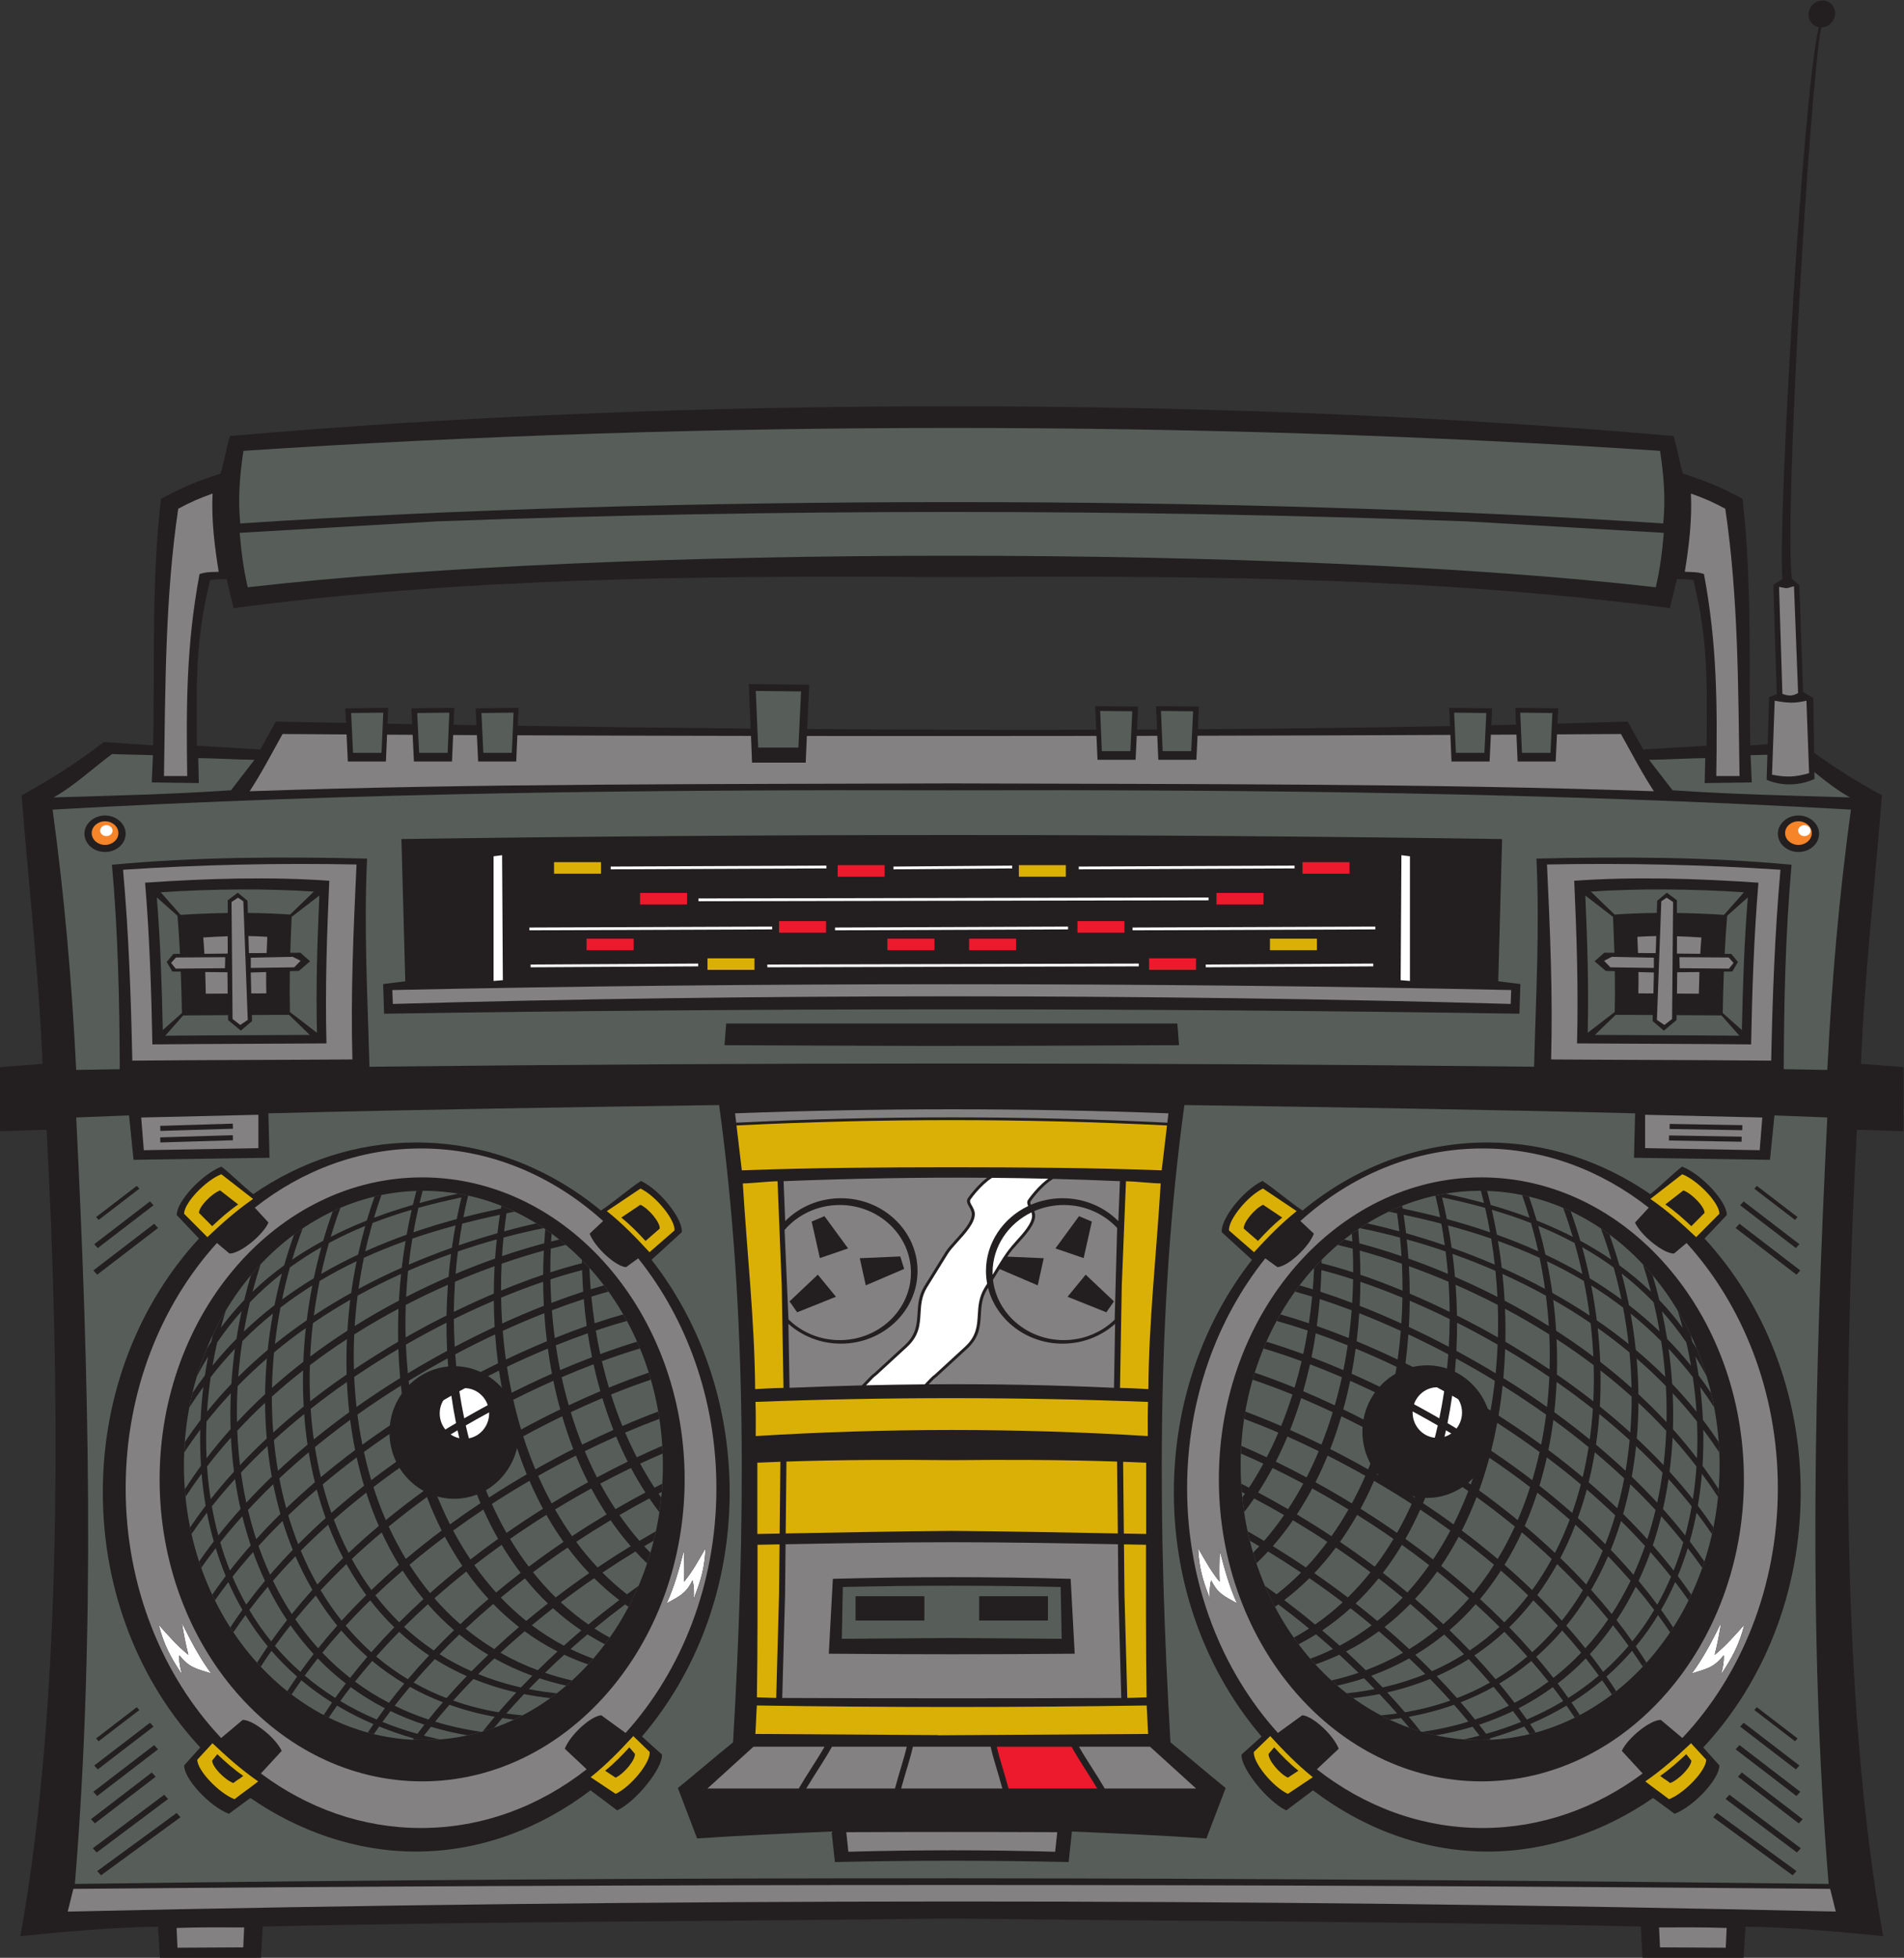 <?xml version="1.0" encoding="UTF-8" standalone="no"?>
<svg
   xmlns:dc="http://purl.org/dc/elements/1.1/"
   xmlns:cc="http://creativecommons.org/ns#"
   xmlns:rdf="http://www.w3.org/1999/02/22-rdf-syntax-ns#"
   xmlns:svg="http://www.w3.org/2000/svg"
   xmlns="http://www.w3.org/2000/svg"
   viewBox="0 0 718.893 738.947"
   height="738.947"
   width="718.893"
   xml:space="preserve"
   id="svg2"
   version="1.1"><rect x="0" y="0" width="718.893" height="738.947" fill="#333333" stroke="none"/><defs
     id="defs6" /><g
     transform="matrix(1.333,0,0,-1.333,0,738.947)"
     id="g10"><g
       transform="scale(0.1)"
       id="g12"><path
         id="path14"
         style="fill:#231f20;fill-opacity:1;fill-rule:evenodd;stroke:none"
         d="m 5138.46,3411.92 c 59,-42.61 119.55,-80.83 192.07,-120.47 -20.39,-258.35 -48.62,-501.32 -59.44,-760.13 l 120.57,-9.48 -0.16,-181.57 -131.87,4.32 C 5221.91,1644.13 5211.46,735.461 5334,61.367 5209.04,73.953 5069.14,86.543 4944.16,88.234 4942.34,58.82 4940.51,29.414 4938.67,0 c -95.43,0 -190.88,0 -286.31,0 -1.6,29.484 -3.2,58.965 -4.8,88.457 -650.57,14.641 -1301.15,14.57 -1951.73,22.781 C 2045.25,103.027 1394.67,103.098 744.102,88.457 742.496,58.965 740.895,29.484 739.293,0 643.855,0 548.422,0 452.988,0 451.152,29.414 449.32,58.82 447.488,88.234 322.523,86.543 182.617,73.953 57.656,61.367 180.188,735.461 169.734,1644.13 132.027,2344.59 L 0.16,2340.27 0,2521.84 l 120.566,9.48 c -10.832,258.81 -39.05,501.78 -59.422,760.13 89.352,48.85 160.531,95.53 233.031,150.94 46.578,-3.15 93.148,-6.3 139.726,-9.44 4.301,233.3 -4.722,465.16 21.942,697.94 58.879,32.25 104.117,50.75 168.996,71.57 8.812,28.8 17.633,77.59 26.449,106.4 1284.221,112.4 2805.681,112.33 4089.081,0 8.81,-28.81 17.64,-77.6 26.45,-106.4 64.88,-20.82 110.11,-39.32 169,-71.57 26.66,-232.78 17.64,-464.64 21.93,-697.94 16.41,1.1 32.82,2.21 49.22,3.32 1.33,44.34 2.66,88.67 3.99,133 7.24,3.03 14.49,6.06 21.75,9.09 -3.3,102.98 -6.6,205.96 -9.88,308.94 8.56,5.46 17.13,10.91 25.71,16.36 -13.23,175.64 59.14,1386.92 103.22,1562.84 -0.47,0.08 -0.94,0.18 -1.39,0.29 -20,4.52 -31.83,24.93 -26.35,45.42 5.49,20.49 26.29,33.51 46.29,28.98 20,-4.52 31.82,-24.93 26.33,-45.42 -4.75,-17.71 -20.92,-29.85 -38.14,-29.89 -32.54,-167.7 -105.2,-1383.95 -83.09,-1561.08 l 21.21,-18.03 c 3.52,-100.93 7.03,-201.87 10.55,-302.8 9.67,-5.65 19.31,-11.31 28.98,-16.96 0.78,-51.7 1.55,-103.39 2.31,-155.09 z M 781.266,3500.3 c -14.645,-26.32 -29.293,-52.65 -43.938,-78.97 -59.848,3.51 -119.699,7.01 -179.551,10.53 -1.261,176.94 -5.121,297.21 37.567,469.19 12.097,1.75 33.117,2.9 46.476,2.93 6.578,-27.5 13.16,-55 19.743,-82.5 639.227,84.63 1282.797,91.33 1927.817,88.54 0,-0.22 0.01,-0.43 0.01,-0.63 h 212.9 c 0,0.2 0,0.41 0,0.63 645.01,2.79 1288.59,-3.91 1927.81,-88.54 6.58,27.5 13.16,55 19.74,82.5 13.36,-0.03 34.38,-1.18 46.47,-2.93 42.69,-171.98 38.83,-292.25 37.58,-469.19 -59.87,-3.52 -119.71,-7.02 -179.55,-10.53 -14.65,26.32 -29.3,52.65 -43.95,78.97 -65.51,-2.07 -131.84,-3.98 -198.85,-5.73 l 2.07,43.38 -121.52,1.33 2.03,-47.64 c -23.26,-0.55 -46.58,-1.08 -69.98,-1.6 l 2.29,47.91 -121.53,1.33 2.19,-51.66 c -232.62,-4.52 -471.8,-7.46 -714.22,-9.09 l 3.07,64.26 -121.53,1.33 2.84,-66.26 c -18.87,-0.1 -37.76,-0.19 -56.66,-0.27 l 3.1,65.2 -121.52,1.33 2.85,-66.92 c -272.07,-0.71 -546.52,0.1 -818.68,2.03 l 5.99,125.34 -171.36,1.87 5.37,-125.94 c -222.96,1.94 -443.77,4.61 -659.84,7.8 l 2.17,50.98 -121.52,-1.33 2.28,-47.86 c -21.63,0.34 -43.2,0.69 -64.72,1.04 l 2.05,48.15 -121.53,-1.33 2.15,-44.86 c -23.32,0.4 -46.56,0.81 -69.72,1.22 l 1.91,44.97 -121.523,-1.33 1.98,-41.5 c -66.98,1.25 -133.273,2.53 -198.761,3.85 v 0" /><path
         id="path16"
         style="fill:#f68429;fill-opacity:1;fill-rule:evenodd;stroke:none"
         d="m 5094.08,3218.03 c -20.82,0 -37.79,-15.03 -37.79,-33.46 0,-18.42 16.97,-33.45 37.79,-33.45 20.8,0 37.78,15.03 37.78,33.45 0,18.43 -16.98,33.46 -37.78,33.46 z m -4796.514,0 c 20.825,0 37.801,-15.04 37.801,-33.46 0,-18.42 -16.976,-33.45 -37.801,-33.45 -20.789,0 -37.765,15.03 -37.765,33.45 0,18.42 16.976,33.46 37.765,33.46 v 0" /><path
         id="path18"
         style="fill:#575e5a;fill-opacity:1;fill-rule:evenodd;stroke:none"
         d="m 4702.13,4266.9 c 10.02,-67.72 16.09,-131.81 9,-205.58 -1210.45,80.63 -2820.21,80.63 -4030.599,0 -7.097,73.77 -1.023,137.86 9,205.58 1306.539,86.46 2706.509,86.42 4012.599,0 v 0" /><path
         id="path20"
         style="fill:#575e5a;fill-opacity:1;fill-rule:evenodd;stroke:none"
         d="m 4712.73,4034.75 c -4.94,-57.42 -11.21,-103.95 -22.75,-154.11 -1036.8,119.09 -2951.6,119.08 -3988.296,0 -11.543,50.16 -17.813,96.69 -22.766,154.11 186.285,10.81 372.582,21.63 558.872,32.44 967.84,35.56 1948.32,35.56 2916.08,0 186.29,-10.81 372.58,-21.63 558.86,-32.44 v 0" /><path
         id="path22"
         style="fill:#848182;fill-opacity:1;fill-rule:evenodd;stroke:none"
         d="m 2082.07,2391.09 c 409.16,15.29 818.34,15.29 1227.52,0 -1.05,-8.83 -2.09,-17.67 -3.14,-26.52 -404.46,20.16 -817.34,20.14 -1221.25,0 -1.04,8.85 -2.08,17.69 -3.13,26.52 v 0" /><path
         id="path24"
         style="fill:#dbb006;fill-opacity:1;fill-rule:evenodd;stroke:none"
         d="m 2695.84,2238.39 c -198.32,-0.16 -396.38,-1.3 -594.67,-8.76 -5.01,42.37 -10.03,84.75 -15.04,127.12 403.33,20.09 815.55,20.12 1219.4,0 -5,-42.37 -10.04,-84.75 -15.04,-127.12 -198.3,7.46 -396.33,8.6 -594.65,8.76 v 0" /><path
         id="path26"
         style="fill:#dbb006;fill-opacity:1;fill-rule:evenodd;stroke:none"
         d="m 2139.91,1573.98 c 366.36,14.13 745.52,14.13 1111.85,0 -1.13,-32.64 -0.92,-64.03 -0.69,-96.66 -373.88,22.89 -736.63,22.89 -1110.48,0 0.23,32.63 0.45,64.02 -0.68,96.66 v 0" /><path
         id="path28"
         style="fill:#dbb006;fill-opacity:1;fill-rule:evenodd;stroke:none"
         d="m 2227.53,1405.07 c 156.74,5.21 311.06,5.52 468.29,3.98 157.23,1.54 311.56,1.23 468.3,-3.98 l 2.07,-203.57 c -157.71,2.86 -313.36,6.12 -470.37,7.23 -157,-1.11 -312.64,-4.37 -470.36,-7.23 l 2.07,203.57 v 0" /><path
         id="path30"
         style="fill:#848182;fill-opacity:1;fill-rule:evenodd;stroke:none"
         d="m 2225.14,1170.92 c 155.66,2.91 315.7,5.84 470.68,5.77 154.98,0.07 315.04,-2.86 470.68,-5.77 l 1.45,-141.97 v -0.2 l 8.01,-293.008 c -320.59,-1.347 -639.69,-1.347 -960.26,0 l 8,293.008 v 0.2 l 1.44,141.97 z m 133.9,-97.88 c -3.82,-67.28 -7.63,-144.727 -11.46,-212.005 232.4,-2.082 464.08,-2.082 696.5,0 -3.83,67.278 -7.63,144.725 -11.46,212.005 -226.76,6.22 -446.83,6.22 -673.58,0 v 0" /><path
         id="path32"
         style="fill:#575e5a;fill-opacity:1;fill-rule:evenodd;stroke:none"
         d="m 5242.66,3251.09 c -33.87,-248.99 -54.46,-486.36 -66.86,-737.13 -44.65,0.73 -78.73,1.47 -123.36,2.2 0.74,192.12 4.81,384.25 22.13,578.79 -237.44,22.42 -482.58,23.07 -722.64,17.48 9.36,-199 -1.52,-390.01 -6.73,-589.35 -1101.59,12.19 -2197.13,12.19 -3298.74,0 -5.21,199.34 -16.09,390.35 -6.73,589.35 -240.058,5.59 -485.195,4.94 -722.628,-17.48 17.308,-194.54 21.378,-386.67 22.121,-578.79 -44.633,-0.73 -78.727,-1.47 -123.364,-2.2 -12.402,250.77 -32.984,488.14 -66.855,737.13 851.116,47.75 1695.306,56.95 2546.826,54.57 851.53,2.38 1695.71,-6.82 2546.83,-54.57 z m -987.99,-83.4 c -3.63,-134.24 -7.29,-268.47 -10.92,-402.72 20.92,-2.59 41.84,-5.2 62.75,-7.81 -0.91,-28.02 -1.81,-56.03 -2.73,-84.05 -1059.16,16.51 -2156.71,16.5 -3215.89,0 -0.91,28.02 -1.82,56.03 -2.73,84.05 20.92,2.61 41.84,5.22 62.76,7.81 -3.64,134.25 -7.28,268.48 -10.92,402.72 1036.01,15.29 2081.78,15.29 3117.68,0 z m -919.88,-522.23 c 1.6,-20.47 3.18,-40.94 4.78,-61.41 -247.79,-1.01 -495.06,-2.23 -742.66,-2.16 0.01,0.04 0.02,0.07 0.02,0.1 -181.61,0.35 -363.23,1.31 -544.84,2.06 1.6,20.47 3.19,40.94 4.78,61.41 430.32,0 847.56,0 1277.92,0 z M 297.527,3234.42 c 32.161,0 58.387,-23.23 58.387,-51.7 0,-28.48 -26.226,-51.69 -58.387,-51.69 -32.156,0 -58.386,23.21 -58.386,51.69 0,28.47 26.23,51.7 58.386,51.7 z m 4796.613,0 c -32.17,0 -58.4,-23.23 -58.4,-51.7 0,-28.48 26.23,-51.69 58.4,-51.69 32.15,0 58.38,23.21 58.38,51.69 0,28.47 -26.23,51.7 -58.38,51.7 v 0" /><path
         id="path34"
         style="fill:#575e5a;fill-opacity:1;fill-rule:evenodd;stroke:none"
         d="m 2387.35,1049.92 -2.88,-146.67 311.36,2.348 311.36,-2.348 -2.87,146.67 c -210.28,4.81 -405.55,4.84 -616.97,0 z m 580.97,-26.14 h -194.94 v -68.885 h 194.94 v 68.885 z m -544.98,0 h 194.95 v -68.885 h -194.95 v 68.885 0" /><path
         id="path36"
         style="fill:#dbb006;fill-opacity:1;fill-rule:evenodd;stroke:none"
         d="m 2143.79,714.434 c 371.2,-5.762 732.87,-5.762 1104.08,0 1.92,-26.864 2.33,-53.739 4.24,-80.614 -199.02,-1.23 -397.79,-2.531 -596.08,-3.75 0.01,0.164 0.01,0.332 0.02,0.496 -172.92,1.086 -342.32,2.168 -516.5,3.254 1.92,26.875 2.33,53.75 4.24,80.614 v 0" /><path
         id="path38"
         style="fill:#ed192d;fill-opacity:1;fill-rule:evenodd;stroke:none"
         d="m 2856.7,479.355 h 251.21 c -23.34,39.317 -51.25,79.336 -72.83,118.379 h -211.82 c 9.38,-39.461 23.11,-78.914 33.44,-118.379 v 0" /><path
         id="path40"
         style="fill:#848182;fill-opacity:1;fill-rule:evenodd;stroke:none"
         d="m 207.758,195.188 c -5.313,-21.438 -10.617,-42.872 -15.926,-64.309 1673.448,37.402 3342.968,38.684 5007.988,0 l -15.91,64.309 c -1672.09,14.539 -3304.08,14.539 -4976.152,0 v 0" /><path
         id="path42"
         style="fill:#848182;fill-opacity:1;fill-rule:evenodd;stroke:none"
         d="m 2397.09,355.652 5.87,-55.359 c 201.09,5.5 388.13,5.5 585.73,0 l 5.88,55.359 c -199.77,0.864 -397.71,0.864 -597.48,0 v 0" /><path
         id="path44"
         style="fill:#848182;fill-opacity:1;fill-rule:evenodd;stroke:none"
         d="m 4591.29,3465.2 c 28.53,-51.34 60.8,-112.77 93.3,-162.1 -639.71,22.2 -1325.27,19.9 -1988.76,22.19 -663.49,-2.29 -1349.06,0.01 -1988.756,-22.19 32.492,49.33 64.758,110.76 93.293,162.1 59.223,-0.43 119.676,-0.84 181.211,-1.22 l 3.664,-76.66 H 1093.1 l 3.24,75.98 c 24.02,-0.13 48.17,-0.27 72.48,-0.39 l 3.61,-75.59 h 107.85 l 3.2,75.02 c 22.33,-0.11 44.76,-0.22 67.3,-0.32 l 3.56,-74.7 h 107.86 l 3.16,74.21 c 214.03,-0.83 436.08,-1.43 661.86,-1.77 l 2.88,-75.67 h 152.08 l 3.23,75.46 c 271.98,-0.28 547.89,-0.2 820.35,0.17 l 2.89,-67.56 h 107.85 l 3.25,67.73 c 19.43,0.03 38.86,0.08 58.26,0.11 l 2.89,-67.84 h 107.85 l 3.26,68.07 c 245.59,0.54 486.17,1.34 716.15,2.37 l 3.21,-75.28 h 107.87 l 3.61,75.82 c 24.28,0.12 48.44,0.24 72.46,0.37 l 3.24,-76.19 h 107.86 l 3.67,76.81 c 61.48,0.34 121.91,0.69 181.21,1.07 v 0" /><path
         id="path46"
         style="fill:#575e5a;fill-opacity:1;fill-rule:evenodd;stroke:none"
         d="m 1199.26,2171.72 c 373.58,0 678.28,-349.32 678.28,-777.6 0,-428.292 -304.7,-777.589 -678.28,-777.589 -373.576,0 -678.276,349.297 -678.276,777.589 0,428.28 304.7,777.6 678.276,777.6 z m 87.16,-496.58 c 100.92,0 183.23,-84.34 183.23,-187.74 0,-103.4 -82.31,-187.73 -183.23,-187.73 -100.92,0 -183.23,84.33 -183.23,187.73 0,103.4 82.31,187.74 183.23,187.74 v 0" /><path
         id="path48"
         style="fill:#575e5a;fill-opacity:1;fill-rule:evenodd;stroke:none"
         d="m 4192.4,2171.72 c -373.59,0 -678.28,-349.32 -678.28,-777.6 0,-428.28 304.69,-777.589 678.28,-777.589 373.58,0 678.26,349.309 678.26,777.589 0,428.28 -304.68,777.6 -678.26,777.6 z m -150.25,-494.13 c 100.92,0 183.24,-84.34 183.24,-187.73 0,-103.41 -82.32,-187.74 -183.24,-187.74 -100.92,0 -183.22,84.33 -183.22,187.74 0,103.39 82.3,187.73 183.22,187.73 v 0" /><path
         id="path50"
         style="fill:#ffffff;fill-opacity:1;fill-rule:evenodd;stroke:none"
         d="m 1315.46,1613.04 c 38.55,0 69.99,-32.22 69.99,-71.71 0,-39.51 -31.44,-71.71 -69.99,-71.71 -38.55,0 -69.99,32.2 -69.99,71.71 0,39.49 31.44,71.71 69.99,71.71 z m 2755.73,2.45 c 38.56,0 70,-32.22 70,-71.71 0,-39.5 -31.44,-71.71 -70,-71.71 -38.55,0 -69.98,32.21 -69.98,71.71 0,39.49 31.43,71.71 69.98,71.71 v 0" /><path
         id="path52"
         style="fill:#231f20;fill-opacity:1;fill-rule:nonzero;stroke:none"
         d="m 639.648,1832.59 c -5.015,-15.94 -9.726,-32.22 -14.14,-48.76 20.762,28.08 42.89,54.19 66.148,78.46 5.731,23.6 12.074,47.03 19.035,70.27 8.895,10.6 18.059,20.9 27.457,30.91 -8.363,-25.52 -15.945,-51.35 -22.773,-77.4 28.488,27.36 58.488,52.18 89.512,74.79 8.398,29.33 17.769,58.42 28.093,87.19 7.954,5.88 16.04,11.55 24.223,17.06 -10.902,-29.04 -20.75,-58.48 -29.621,-88.21 28.57,19.53 57.953,37.23 87.824,53.35 8.164,28.03 17.168,55.84 27.035,83.38 7.125,3.35 14.301,6.6 21.551,9.69 -9.89,-27 -18.941,-54.3 -27.172,-81.84 33.653,17.19 67.82,32.43 102.09,46 6.73,22.81 14.04,45.45 21.93,67.88 6.46,1.55 12.95,2.99 19.48,4.33 -7.51,-21.23 -14.44,-42.68 -20.89,-64.28 36.8,13.87 73.61,25.88 109.91,36.37 3.16,13.25 6.49,26.44 10,39.57 5.9,0.19 11.82,0.3 17.75,0.33 -3.05,-11.45 -5.95,-22.97 -8.73,-34.53 37.05,10.23 73.44,18.9 108.64,26.42 10.62,-1.76 21.17,-3.82 31.63,-6.16 -1,-0.19 -1.99,-0.39 -2.99,-0.59 -4.79,-19.89 -9.16,-39.91 -13.09,-60.05 36.52,9.48 72.08,17.66 106.22,24.81 0.42,2.57 0.84,5.12 1.27,7.69 12.81,-5.09 25.44,-10.61 37.89,-16.52 -7.74,-1.58 -15.5,-3.17 -23.31,-4.8 -2.49,-16.93 -4.63,-33.93 -6.52,-50.96 31.69,8.67 62.05,16.15 90.74,22.61 7.1,-4.37 14.12,-8.89 21.06,-13.53 -35.98,-7.3 -74.04,-16.13 -113.64,-26.71 -1.73,-17.5 -3.18,-35.05 -4.29,-52.61 42.51,14.51 82.63,26.57 119.49,36.35 0.85,13.29 1.84,26.57 3.03,39.85 6.05,-4.12 12.05,-8.33 17.98,-12.66 -0.5,-7.38 -0.95,-14.73 -1.36,-22.11 7.84,1.97 15.5,3.82 23,5.58 6.26,-4.97 12.46,-10.04 18.58,-15.24 -13.81,-3.25 -28.02,-6.8 -42.59,-10.65 -0.94,-22.35 -1.34,-44.71 -1.26,-67.03 32.01,10.36 62,18.96 89.5,25.78 -0.06,3.17 -0.1,6.33 -0.13,9.49 7.6,-7.72 15.05,-15.62 22.35,-23.72 -0.32,-0.07 -0.63,-0.13 -0.95,-0.21 0.8,-19.81 2,-39.57 3.61,-59.26 12.82,3.97 25.3,7.65 37.42,11.07 4.42,-5.81 8.76,-11.7 13.04,-17.67 -15.75,-4.34 -31.96,-9.09 -48.59,-14.23 2.43,-25.28 5.49,-50.41 9.24,-75.33 28.36,9.56 55.39,17.93 80.85,25.06 3.56,-6.16 7.05,-12.37 10.46,-18.67 -28.02,-7.74 -57.45,-16.77 -88.06,-27.06 3.71,-22.41 7.99,-44.61 12.78,-66.62 36.64,13.49 71.51,25.16 104.15,34.99 2.81,-6.35 5.53,-12.76 8.2,-19.22 -34.23,-10.2 -70.33,-22.19 -107.85,-35.93 5.9,-25.29 12.59,-50.25 19.92,-74.84 39.54,16.16 77.32,30.28 112.79,42.3 2.07,-6.58 4.06,-13.2 5.98,-19.88 -35.94,-12.09 -73.67,-26.11 -112.73,-41.99 9.6,-30.35 20.27,-60.1 32.07,-89.07 35.1,15.15 69.04,28.78 101.46,40.87 1.2,-6.88 2.31,-13.79 3.35,-20.72 -31.32,-11.66 -63.71,-24.61 -96.94,-38.85 10.24,-23.88 21.24,-47.21 33,-69.92 24.6,11.6 48.64,22.42 72.02,32.45 0.45,-7.27 0.8,-14.55 1.08,-21.87 -20.82,-8.95 -42.05,-18.47 -63.6,-28.55 12.72,-23.43 26.27,-46.15 40.65,-68.09 7.41,3.84 14.77,7.6 22.08,11.28 -0.45,-7.92 -0.99,-15.8 -1.67,-23.65 -3.01,-1.53 -6.02,-3.07 -9.04,-4.62 2.5,-3.64 5.03,-7.26 7.59,-10.85 -1.44,-13.99 -3.18,-27.86 -5.25,-41.62 -9.76,12.66 -19.19,25.65 -28.28,38.96 -27.89,-14.74 -56.19,-30.42 -84.76,-47.01 17.68,-25.53 36.5,-49.97 56.55,-73.04 15.65,9.33 31.18,18.38 46.6,27.15 -1.93,-8.95 -3.96,-17.87 -6.17,-26.7 -8.9,-5.12 -17.83,-10.35 -26.79,-15.66 5.75,-6.27 11.57,-12.44 17.5,-18.51 -2.97,-10.09 -6.13,-20.08 -9.45,-29.99 -11.29,10.84 -22.24,22.05 -32.88,33.6 -30.99,-18.86 -62.21,-38.77 -93.46,-59.72 21.86,-22.03 45.02,-42.52 69.34,-61.48 10.9,8.05 21.81,15.98 32.7,23.76 -8.68,-20.27 -18.09,-40.05 -28.22,-59.288 -3.25,2.246 -6.48,4.511 -9.69,6.808 -29.1,-21.847 -58.09,-44.601 -86.77,-68.246 14.02,-9.074 28.4,-17.636 43.16,-25.672 -4.5,-6.371 -9.05,-12.687 -13.71,-18.886 -16.93,8.699 -33.36,18.047 -49.3,28.023 -16.1,-13.562 -32.09,-27.41 -47.94,-41.519 20.75,-10.149 42.19,-19.282 64.32,-27.336 -4.76,-5.496 -9.57,-10.918 -14.47,-16.25 -23.38,8.046 -45.97,17.207 -67.79,27.441 -18.34,-16.68 -36.47,-33.73 -54.34,-51.141 24.67,-8.398 50.19,-15.644 76.58,-21.679 -5.46,-4.973 -10.97,-9.875 -16.56,-14.66 -26.1,5.793 -51.36,12.753 -75.77,20.839 -10.16,-10.097 -20.22,-20.3 -30.18,-30.632 25.62,-5.039 52.07,-9.004 79.37,-11.836 -6.09,-4.707 -12.29,-9.282 -18.52,-13.762 -25.53,2.851 -50.32,6.699 -74.39,11.484 -17,-17.961 -33.66,-36.297 -50,-54.929 14.99,-2.129 30.24,-3.887 45.75,-5.266 -8.14,-4.277 -16.39,-8.348 -24.7,-12.258 -10.94,1.313 -21.73,2.805 -32.4,4.477 -7.82,-9.074 -15.55,-18.215 -23.19,-27.453 -10.71,-3.821 -21.53,-7.332 -32.46,-10.536 11.13,14.051 22.46,27.938 33.99,41.649 -45.18,8.223 -87.89,19.668 -128.19,34.062 -13.84,-15.683 -27.39,-31.609 -40.66,-47.761 41.35,-12.61 85.1,-22.356 131.35,-28.938 -13.02,-3.73 -26.18,-7.051 -39.47,-9.91 -36.13,6.199 -70.7,14.344 -103.75,24.316 -6.66,-8.293 -13.23,-16.652 -19.73,-25.058 2.91,-0.774 5.84,-1.535 8.77,-2.285 11.69,-2.981 23.6,-5.801 35.74,-8.481 -15.24,-1.179 -30.6,-1.836 -46.09,-1.836 -9.94,0 -19.83,0.305 -29.67,0.793 0.91,1.231 1.81,2.453 2.72,3.684 -34.49,9.937 -67.24,21.277 -98.33,33.875 -5.06,-7.141 -10.06,-14.317 -15,-21.531 -5.79,1.406 -11.55,2.898 -17.3,4.468 5.29,7.993 10.66,15.918 16.1,23.821 -36.76,15.714 -71.096,33.254 -103.139,52.414 -7.969,-11.242 -15.793,-22.571 -23.442,-34.004 -4.832,2.398 -9.64,4.859 -14.418,7.383 7.699,11.882 15.594,23.652 23.649,35.32 -31.153,19.512 -60.043,40.574 -86.809,63.039 -9.449,-13.281 -18.68,-26.711 -27.664,-40.293 -4.062,3.094 -8.098,6.23 -12.102,9.41 8.926,13.949 18.122,27.719 27.567,41.352 -26.289,23.047 -50.414,47.437 -72.5,73.008 -10.399,-14.817 -20.508,-29.805 -30.313,-44.985 -3.55,3.774 -7.062,7.57 -10.539,11.43 9.766,15.555 19.864,30.918 30.266,46.094 -23.336,28.242 -44.258,57.839 -62.926,88.511 -11.754,-15.984 -23.18,-32.183 -34.238,-48.613 -3.031,4.523 -6.016,9.074 -8.961,13.684 11.07,16.855 22.535,33.476 34.367,49.863 -14.765,25.526 -28.023,51.756 -39.836,78.556 -13.019,-16.96 -25.652,-34.18 -37.89,-51.66 -2.622,5.3 -5.196,10.63 -7.707,16 12.3,17.93 25.043,35.57 38.195,52.93 -10.719,25.85 -20.125,52.18 -28.317,78.87 -14.113,-18.29 -27.777,-36.86 -40.968,-55.75 -2.094,5.93 -4.121,11.91 -6.09,17.91 13.305,19.32 27.121,38.32 41.402,56.99 -7.59,26.77 -13.98,53.88 -19.23,81.18 -15.125,-19.77 -29.692,-39.92 -43.649,-60.45 -1.414,6.28 -2.761,12.57 -4.043,18.9 14.059,20.91 28.758,41.41 44.051,61.51 -5.148,29.96 -8.965,60.15 -11.527,90.37 -15.692,-21.23 -30.875,-43.04 -45.496,-65.46 -0.711,7.15 -1.34,14.34 -1.895,21.56 14.629,22.82 29.875,45.03 45.68,66.61 -2.203,34.11 -2.852,68.22 -2.067,102.1 -15.664,-20.81 -30.82,-42.31 -45.418,-64.52 0.395,9.74 0.969,19.45 1.684,29.1 14.277,21.68 29.184,42.66 44.652,63 1.434,31.46 4.079,62.66 7.829,93.44 -13.555,-18.62 -26.766,-37.93 -39.61,-58 2.594,13.75 5.512,27.36 8.735,40.83 11.386,17.12 23.156,33.7 35.269,49.76 2.672,18.06 5.707,35.94 9.117,53.6 -10.859,-17.73 -21.336,-36.13 -31.398,-55.27 7.918,26.21 17.039,51.79 27.258,76.66 4.261,6.99 8.593,13.87 13.011,20.65 1.477,6.42 2.996,12.83 4.555,19.19 11.227,23.68 23.527,46.6 36.773,68.73 z m 4112.362,0 c 5.02,-15.94 9.73,-32.22 14.14,-48.76 -20.76,28.08 -42.89,54.19 -66.15,78.46 -5.72,23.6 -12.07,47.03 -19.04,70.27 -8.89,10.6 -18.05,20.9 -27.44,30.91 8.36,-25.52 15.93,-51.35 22.77,-77.4 -28.5,27.36 -58.5,52.18 -89.51,74.79 -8.4,29.33 -17.78,58.42 -28.11,87.19 -7.95,5.88 -16.03,11.55 -24.22,17.06 10.9,-29.04 20.75,-58.48 29.63,-88.21 -28.57,19.53 -57.97,37.24 -87.83,53.35 -8.16,28.03 -17.17,55.84 -27.03,83.38 -7.13,3.35 -14.3,6.6 -21.56,9.69 9.9,-27 18.94,-54.3 27.18,-81.84 -33.65,17.19 -67.83,32.43 -102.09,46 -6.73,22.81 -14.04,45.45 -21.93,67.88 -6.46,1.55 -12.95,3 -19.49,4.33 7.52,-21.23 14.45,-42.68 20.9,-64.28 -36.8,13.87 -73.62,25.87 -109.91,36.37 -3.16,13.25 -6.5,26.44 -10,39.57 -5.89,0.19 -11.81,0.3 -17.75,0.33 3.05,-11.47 5.94,-22.97 8.73,-34.53 -37.05,10.23 -73.44,18.92 -108.65,26.42 -10.61,-1.76 -21.15,-3.82 -31.62,-6.16 0.99,-0.19 1.99,-0.39 2.99,-0.59 4.78,-19.89 9.16,-39.91 13.08,-60.05 -36.5,9.48 -72.07,17.66 -106.21,24.81 -0.43,2.57 -0.84,5.12 -1.27,7.69 -12.81,-5.09 -25.45,-10.61 -37.89,-16.52 7.73,-1.58 15.51,-3.17 23.32,-4.8 2.48,-16.93 4.61,-33.93 6.5,-50.96 -31.67,8.67 -62.05,16.15 -90.74,22.61 -7.09,-4.37 -14.1,-8.89 -21.05,-13.53 35.97,-7.3 74.04,-16.13 113.65,-26.71 1.72,-17.5 3.16,-35.05 4.28,-52.61 -42.5,14.51 -82.64,26.57 -119.49,36.35 -0.84,13.29 -1.84,26.57 -3.03,39.85 -6.06,-4.12 -12.05,-8.33 -17.99,-12.66 0.51,-7.37 0.96,-14.73 1.37,-22.11 -7.84,1.97 -15.51,3.83 -23.01,5.58 -6.25,-4.97 -12.46,-10.04 -18.56,-15.24 13.79,-3.25 28.01,-6.8 42.58,-10.65 0.94,-22.35 1.33,-44.71 1.25,-67.03 -32.01,10.36 -61.99,18.96 -89.49,25.78 0.06,3.17 0.1,6.33 0.14,9.49 -7.62,-7.72 -15.06,-15.62 -22.37,-23.72 0.34,-0.07 0.65,-0.13 0.96,-0.21 -0.8,-19.81 -2.01,-39.57 -3.61,-59.26 -12.81,3.97 -25.3,7.65 -37.42,11.07 -4.42,-5.81 -8.77,-11.7 -13.03,-17.67 15.74,-4.34 31.95,-9.09 48.57,-14.24 -2.42,-25.27 -5.49,-50.4 -9.24,-75.32 -28.36,9.56 -55.39,17.93 -80.84,25.06 -3.57,-6.16 -7.05,-12.39 -10.46,-18.67 28.02,-7.74 57.46,-16.77 88.06,-27.06 -3.71,-22.41 -8.01,-44.61 -12.77,-66.62 -36.64,13.49 -71.52,25.16 -104.16,34.99 -2.81,-6.35 -5.53,-12.76 -8.2,-19.22 34.23,-10.2 70.33,-22.19 107.85,-35.93 -5.9,-25.29 -12.58,-50.25 -19.92,-74.84 -39.54,16.16 -77.33,30.28 -112.8,42.3 -2.07,-6.58 -4.04,-13.2 -5.97,-19.88 35.93,-12.09 73.67,-26.11 112.73,-41.99 -9.61,-30.35 -20.27,-60.1 -32.07,-89.07 -35.1,15.15 -69.04,28.78 -101.47,40.87 -1.19,-6.88 -2.3,-13.78 -3.34,-20.72 31.31,-11.66 63.72,-24.61 96.94,-38.85 -10.24,-23.88 -21.23,-47.21 -33.01,-69.92 -24.59,11.6 -48.63,22.42 -72.01,32.45 -0.45,-7.27 -0.8,-14.55 -1.08,-21.88 20.83,-8.94 42.06,-18.46 63.6,-28.55 -12.72,-23.42 -26.27,-46.13 -40.65,-68.08 -7.4,3.84 -14.76,7.6 -22.09,11.28 0.47,-7.92 1,-15.8 1.66,-23.65 3.03,-1.52 6.04,-3.07 9.07,-4.62 -2.52,-3.64 -5.04,-7.26 -7.6,-10.85 1.44,-13.99 3.18,-27.86 5.25,-41.62 9.77,12.67 19.18,25.65 28.28,38.96 27.88,-14.74 56.2,-30.42 84.75,-47 -17.68,-25.54 -36.48,-49.98 -56.54,-73.05 -15.65,9.33 -31.19,18.38 -46.6,27.15 1.93,-8.95 3.96,-17.87 6.17,-26.7 8.9,-5.12 17.83,-10.35 26.79,-15.66 -5.76,-6.27 -11.58,-12.44 -17.5,-18.51 2.97,-10.09 6.14,-20.08 9.46,-29.99 11.29,10.84 22.22,22.05 32.87,33.6 30.99,-18.86 62.21,-38.77 93.46,-59.72 -21.86,-22.03 -45.02,-42.52 -69.34,-61.48 -10.9,8.05 -21.8,15.98 -32.71,23.76 8.69,-20.27 18.1,-40.05 28.24,-59.288 3.24,2.246 6.46,4.511 9.67,6.808 29.12,-21.847 58.1,-44.601 86.77,-68.246 -14,-9.074 -28.4,-17.636 -43.14,-25.672 4.49,-6.379 9.04,-12.687 13.71,-18.886 16.91,8.699 33.34,18.047 49.3,28.023 16.09,-13.562 32.09,-27.41 47.93,-41.519 -20.75,-10.149 -42.19,-19.282 -64.32,-27.344 4.75,-5.488 9.57,-10.91 14.47,-16.242 23.38,8.039 45.98,17.207 67.79,27.441 18.33,-16.68 36.47,-33.73 54.34,-51.141 -24.67,-8.398 -50.19,-15.644 -76.58,-21.679 5.45,-4.973 10.98,-9.875 16.56,-14.66 26.09,5.793 51.35,12.753 75.76,20.839 10.16,-10.097 20.24,-20.3 30.2,-30.625 -25.63,-5.046 -52.09,-9.011 -79.38,-11.836 6.1,-4.714 12.29,-9.289 18.52,-13.769 25.53,2.851 50.31,6.691 74.39,11.496 17,-17.973 33.66,-36.309 50,-54.941 -15,-2.129 -30.23,-3.887 -45.76,-5.266 8.15,-4.277 16.39,-8.348 24.71,-12.258 10.94,1.313 21.74,2.805 32.4,4.477 7.81,-9.074 15.55,-18.227 23.18,-27.453 10.71,-3.821 21.53,-7.332 32.47,-10.536 -11.14,14.051 -22.47,27.938 -33.99,41.649 45.18,8.223 87.89,19.668 128.2,34.062 13.83,-15.683 27.37,-31.609 40.65,-47.761 -41.35,-12.61 -85.1,-22.344 -131.35,-28.938 13.03,-3.73 26.17,-7.051 39.47,-9.91 36.14,6.199 70.71,14.344 103.75,24.316 6.66,-8.293 13.23,-16.652 19.73,-25.058 -2.91,-0.774 -5.84,-1.535 -8.77,-2.285 -11.7,-2.981 -23.59,-5.801 -35.74,-8.481 15.23,-1.179 30.6,-1.836 46.09,-1.836 9.94,0 19.83,0.305 29.67,0.793 -0.92,1.231 -1.82,2.453 -2.71,3.684 34.49,9.937 67.22,21.277 98.32,33.875 5.05,-7.141 10.05,-14.317 15,-21.531 5.8,1.406 11.56,2.898 17.3,4.468 -5.29,7.993 -10.66,15.93 -16.09,23.813 36.75,15.722 71.09,33.262 103.12,52.422 7.97,-11.242 15.8,-22.571 23.44,-34.004 4.84,2.398 9.65,4.859 14.43,7.383 -7.69,11.882 -15.6,23.652 -23.65,35.32 31.15,19.512 60.04,40.574 86.8,63.039 9.45,-13.281 18.69,-26.711 27.67,-40.293 4.07,3.086 8.09,6.23 12.09,9.41 -8.92,13.949 -18.1,27.719 -27.56,41.352 26.29,23.047 50.41,47.437 72.5,73.008 10.4,-14.817 20.51,-29.805 30.32,-44.985 3.55,3.774 7.07,7.578 10.54,11.43 -9.76,15.555 -19.86,30.918 -30.27,46.094 23.34,28.242 44.26,57.839 62.93,88.511 11.76,-15.984 23.18,-32.183 34.24,-48.613 3.03,4.523 6.01,9.074 8.96,13.684 -11.07,16.855 -22.54,33.476 -34.37,49.863 14.76,25.526 28.03,51.756 39.84,78.556 13.01,-16.96 25.65,-34.18 37.89,-51.66 2.62,5.3 5.2,10.63 7.72,16 -12.33,17.93 -25.06,35.57 -38.21,52.94 10.71,25.84 20.12,52.17 28.31,78.86 14.12,-18.28 27.79,-36.86 40.97,-55.75 2.09,5.93 4.12,11.91 6.1,17.91 -13.31,19.33 -27.13,38.32 -41.41,56.99 7.6,26.78 13.98,53.88 19.24,81.18 15.11,-19.77 29.68,-39.92 43.63,-60.45 1.43,6.28 2.77,12.57 4.04,18.9 -14.04,20.91 -28.75,41.41 -44.04,61.51 5.16,29.96 8.97,60.15 11.52,90.37 15.71,-21.23 30.88,-43.04 45.51,-65.46 0.7,7.15 1.35,14.34 1.9,21.56 -14.63,22.83 -29.89,45.03 -45.69,66.61 2.21,34.11 2.85,68.22 2.07,102.1 15.67,-20.81 30.82,-42.31 45.41,-64.52 -0.39,9.74 -0.97,19.45 -1.68,29.1 -14.27,21.68 -29.18,42.66 -44.65,63 -1.44,31.46 -4.08,62.66 -7.83,93.44 13.56,-18.62 26.76,-37.93 39.61,-58 -2.6,13.75 -5.51,27.36 -8.73,40.83 -11.39,17.12 -23.16,33.7 -35.27,49.76 -2.68,18.06 -5.7,35.94 -9.12,53.6 10.86,-17.73 21.33,-36.14 31.4,-55.27 -7.93,26.21 -17.05,51.79 -27.26,76.66 -4.26,6.99 -8.6,13.86 -13.01,20.65 -1.48,6.42 -2.99,12.83 -4.55,19.19 -11.23,23.68 -23.54,46.6 -36.78,68.73 z m -1009.14,114.49 c 28.24,-7.19 58.28,-15.91 89.77,-26.15 -0.37,-22.27 -1.29,-44.48 -2.68,-66.61 -31.31,11.9 -61.44,22.5 -90.08,31.79 1.43,20.25 2.41,40.58 2.99,60.97 z m -4.63,-81.88 c 29.03,-9.43 59.2,-20.04 90.28,-31.85 -2.04,-26.33 -4.77,-52.52 -8.23,-78.49 -31.21,12.56 -61.44,23.95 -90.43,34.13 3.48,25.22 6.25,50.64 8.38,76.21 z m -11.36,-96.95 c 29.25,-10.24 59.47,-21.61 90.44,-34.06 -3.49,-23.59 -7.57,-47 -12.26,-70.17 -30.94,13.3 -61.1,25.52 -90.24,36.64 4.56,22.33 8.6,44.86 12.06,67.59 z m -16.31,-87.81 c 29.35,-11.15 59.49,-23.33 90.25,-36.53 -5.88,-26.91 -12.6,-53.44 -20.08,-79.57 -30.51,14.37 -60.39,27.71 -89.43,39.98 7.15,25 13.59,50.39 19.26,76.12 z m -25.04,-95.73 c 29.2,-12.28 59.06,-25.57 89.43,-39.84 -9.53,-31.3 -20.17,-61.97 -32.05,-91.83 -30.14,14.86 -59.78,28.75 -88.71,41.64 11.58,29.28 22.01,59.34 31.33,90.03 z m -38.97,-108.76 c 29.07,-12.88 58.69,-26.69 88.69,-41.46 -10.62,-25.36 -22.11,-50.11 -34.45,-74.18 -29.53,15.83 -58.59,30.67 -87.03,44.51 11.74,23.1 22.66,46.83 32.79,71.13 z m -42.11,-89.1 c 28.56,-13.8 57.62,-28.56 87.01,-44.25 -13.41,-24.92 -27.79,-49.06 -43.1,-72.29 -28.67,16.72 -56.97,32.49 -84.73,47.28 14.5,22.29 28.11,45.41 40.82,69.26 z m 246.92,615.67 c 37.83,-10.44 77.87,-22.82 119.53,-37.29 1.21,-25.35 1.74,-50.72 1.66,-76.05 -41.78,17.23 -81.76,32.2 -119.26,44.87 -0.14,22.81 -0.76,45.64 -1.93,68.47 z m 1.93,-88.45 c 37.97,-12.88 77.85,-27.87 119.08,-44.91 -0.41,-24.43 -1.46,-48.81 -3.08,-73.09 -40.59,18.5 -80.1,35.18 -118.01,50.04 1.17,22.57 1.85,45.24 2.01,67.96 z m -3.24,-89.02 c 38.1,-14.94 77.48,-31.6 117.67,-49.95 -2.22,-27.22 -5.19,-54.28 -8.94,-81.11 -39.71,18.89 -78.56,36.14 -116.13,51.71 3.2,26.26 5.62,52.74 7.4,79.35 z m -10.14,-100.09 c 37.74,-15.64 76.47,-32.85 115.86,-51.62 -3.83,-24.67 -8.38,-49.11 -13.51,-73.3 -38.73,19.45 -76.84,37.4 -113.95,53.83 4.47,23.47 8.34,47.18 11.6,71.09 z m -15.6,-91.29 c 37.18,-16.44 75.13,-34.33 113.55,-53.65 -6.5,-28.5 -13.92,-56.57 -22.26,-84.17 -37.47,20.42 -74.5,39.42 -110.75,56.96 7.31,26.55 13.81,53.52 19.46,80.86 z m -25.04,-100.39 c 36.29,-17.55 73.18,-36.46 110.37,-56.75 -10.24,-31.96 -21.74,-63.18 -34.45,-93.56 -36.16,20.49 -72.02,39.69 -107.29,57.57 11.68,30.14 22.09,61.12 31.37,92.74 z m -38.85,-111.33 c 35.27,-17.84 70.98,-36.94 106.89,-57.29 -11.75,-26.73 -24.49,-52.75 -38.2,-77.94 -34.67,21.21 -69.12,41.17 -103.05,59.86 12.37,24.44 23.81,49.58 34.36,75.37 z m -43.57,-93.09 c 33.9,-18.59 68.18,-38.44 102.59,-59.46 -14.94,-26.18 -30.95,-51.41 -48.06,-75.57 -32.85,21.72 -65.61,42.29 -97.97,61.67 15.49,23.56 29.96,48.04 43.44,73.36 z m -54.65,-90 c 32.28,-19.25 64.84,-39.64 97.44,-61.15 -18.93,-25.45 -39.08,-49.65 -60.51,-72.41 -31.43,21.18 -62.77,41.28 -93.79,60.29 20.22,23.14 39.14,47.63 56.86,73.27 z m 313.47,865.12 c 35.12,-7.57 70.8,-15.91 106.84,-25.29 3.69,-20.36 6.95,-40.82 9.78,-61.35 -37.69,12.95 -74.37,24.35 -109.59,34.32 -2.05,17.49 -4.39,34.93 -7.03,52.32 z m 8.91,-69.85 c 35.68,-9.92 72.5,-21.25 110.08,-34.14 2.65,-21.06 4.8,-42.19 6.54,-63.34 -38.5,16.2 -75.96,30.58 -111.87,43.27 -1.25,18.1 -2.86,36.17 -4.75,54.21 z m 6.15,-75.9 c 36.43,-13.07 73.95,-27.7 112.19,-43.98 1.89,-28.44 2.95,-56.89 3.2,-85.3 -38.61,18.89 -76.46,36.12 -113.08,51.66 -0.14,25.84 -0.86,51.73 -2.31,77.62 z m 2.29,-97.73 c 36.87,-15.7 74.7,-32.99 113.1,-51.89 -0.11,-26.27 -0.93,-52.47 -2.48,-78.54 -38.24,20.18 -76.03,38.91 -113.02,56.18 1.4,24.66 2.18,49.43 2.4,74.25 z m -3.81,-95.34 c 37.19,-17.41 74.98,-36.22 113.08,-56.43 -2.07,-28.1 -4.98,-56.03 -8.71,-83.72 -37.95,20.81 -75.58,40.24 -112.57,58.27 3.49,27.08 6.23,54.4 8.2,81.88 z m -10.98,-102.66 c 37.05,-18.11 74.59,-37.56 112.35,-58.36 -3.87,-25.81 -8.48,-51.37 -13.79,-76.64 -37.41,21.59 -74.65,41.86 -111.43,60.79 4.92,24.49 9.26,49.23 12.87,74.21 z m -17.09,-94.35 c 36.86,-18.99 74.03,-39.29 111.27,-60.86 -6.85,-30.22 -14.8,-59.95 -23.73,-89.11 -36.54,22.8 -73.06,44.32 -109.24,64.52 8.17,28.01 15.41,56.52 21.7,85.45 z m -27.52,-104.86 c 36.19,-20.23 72.6,-41.74 108.97,-64.49 -10.65,-32.69 -22.64,-64.61 -35.96,-95.57 -35.64,23.11 -71.37,45 -106.89,65.65 12.55,30.64 23.86,62.16 33.88,94.41 z m -41.64,-112.77 c 35.49,-20.64 71.12,-42.47 106.58,-65.49 -12.75,-28.17 -26.58,-55.54 -41.6,-81.89 -34.37,23.98 -68.88,46.75 -103.26,68.32 13.79,25.54 26.54,51.93 38.28,79.06 z m -47.87,-96.38 c 34.3,-21.5 68.69,-44.19 102.87,-68.02 -16.4,-27.42 -34.08,-53.69 -53.01,-78.71 -32.69,24.54 -65.58,47.96 -98.45,70.24 17.36,24.43 33.55,49.98 48.59,76.49 z m -60.33,-92.56 c 32.79,-22.18 65.57,-45.47 98.1,-69.83 -20.05,-25.25 -41.44,-49.1 -64.19,-71.39 -31.51,24 -63.21,46.94 -94.91,68.81 21.66,22.74 41.98,46.94 61,72.41 z m -75.04,-86.8 c 31.58,-21.69 63.13,-44.42 94.45,-68.16 -24.57,-22.792 -50.64,-43.776 -78.18,-62.811 -28.89,23.964 -58.03,47.004 -87.29,69.101 25,19.05 48.72,39.67 71.02,61.87 z m 375.9,1078.21 c 40.17,-8.41 80.98,-18.09 121.91,-29.53 5.26,-22.9 9.9,-45.98 14.03,-69.17 -41.51,14.3 -82.54,26.67 -122.54,37.47 -4.05,20.53 -8.52,40.95 -13.4,61.23 z m 16.8,-79.31 c 40.48,-10.91 81.36,-23.19 122.24,-37.23 4.04,-24.48 7.42,-49.09 10.22,-73.76 -41.37,17.82 -82.27,33.72 -122.17,47.87 -2.99,21.12 -6.43,42.17 -10.29,63.12 z m 12.67,-80.48 c 39.96,-14.2 80.67,-30.15 121.68,-48.06 2.48,-24.55 4.34,-49.14 5.59,-73.74 -40.69,20.83 -80.92,39.71 -120.2,56.71 -1.89,21.73 -4.26,43.44 -7.07,65.09 z m 8.91,-87.64 c 39.26,-17.21 79.16,-36.16 119.31,-56.94 1.08,-30.71 1.21,-61.39 0.37,-91.97 -38.94,22.26 -77.69,42.93 -115.78,62.01 -0.48,28.93 -1.79,57.92 -3.9,86.9 z m 4.08,-107.38 c 37.95,-19.14 76.37,-39.8 114.88,-61.95 -1.11,-27.23 -2.99,-54.34 -5.64,-81.25 -37.17,22.52 -74.34,43.72 -111.15,63.59 1.32,26.43 1.99,52.97 1.91,79.61 z m -3.13,-101.09 c 36.61,-19.86 73.4,-41 110.14,-63.4 -3.22,-28.23 -7.28,-56.23 -12.19,-83.91 -35.33,22.11 -70.72,43.04 -105.93,62.79 3.49,27.94 6.15,56.14 7.98,84.52 z m -10.78,-105.55 c 34.93,-19.69 69.94,-40.52 104.85,-62.46 -5.08,-26.25 -10.94,-52.18 -17.56,-77.73 -33.42,21.92 -67.01,42.8 -100.55,62.63 5.14,25.56 9.59,51.43 13.26,77.56 z m -17.5,-97.91 c 33.23,-19.72 66.47,-40.47 99.48,-62.22 -8.58,-31 -18.32,-61.4 -29.2,-91.08 -31.02,21.9 -62.29,42.87 -93.6,62.88 8.85,29.57 16.62,59.74 23.32,90.42 z m -29.31,-109.91 c 30.97,-19.86 61.85,-40.62 92.46,-62.27 -12.52,-32.39 -26.43,-63.84 -41.74,-94.18 -28.56,20.83 -57.38,40.86 -86.31,60.09 13.26,31.18 25.1,63.38 35.59,96.36 z m -43.62,-114.6 c 28.62,-19.04 57.09,-38.85 85.3,-59.41 -15.04,-28.38 -31.39,-55.67 -48.93,-81.83 -25.9,20.16 -52.03,39.64 -78.3,58.42 15.18,26.64 29.14,54.31 41.93,82.82 z m -51.89,-99.86 c 25.92,-18.52 51.68,-37.7 77.17,-57.53 -19.14,-27.2 -39.67,-53.05 -61.62,-77.34 -22.93,19.07 -46.12,37.56 -69.42,55.5 19.3,25.21 37.29,51.69 53.87,79.37 z m -66.06,-94.91 c 22.93,-17.6 45.69,-35.74 68.21,-54.4 -22.56,-23.688 -46.57,-45.743 -71.96,-66.075 -20.23,16.914 -40.66,33.383 -61.21,49.405 23.09,22.16 44.73,45.92 64.96,71.07 z m -79.59,-84.631 c 20.14,-15.625 40.14,-31.684 59.98,-48.137 -28.55,-21.543 -58.78,-40.867 -90.74,-57.762 -16.34,14.696 -32.83,29.098 -49.43,43.192 28.34,18.972 55.08,39.914 80.19,62.707 z m 400.26,1128.321 c 37.11,-10.88 74.28,-23.28 111.13,-37.59 7.58,-26.47 14.4,-53.16 20.35,-80.03 -39.06,17.6 -78.24,33.2 -117.09,47.09 -4.24,23.65 -9.06,47.17 -14.39,70.53 z m 17.46,-88.33 c 39.43,-14.08 78.85,-29.85 117.89,-47.67 6.05,-29.19 11.17,-58.53 15.31,-87.98 -40.8,21.97 -81.76,41.89 -122.4,59.93 -2.95,25.33 -6.58,50.58 -10.8,75.72 z m 12.71,-93.4 c 40.98,-18.49 82.15,-38.94 123.09,-61.53 3.61,-28.61 6.35,-57.25 8.16,-85.88 -41.68,26.08 -83.57,50 -125.09,71.87 -1.41,25.2 -3.5,50.38 -6.16,75.54 z m 7.25,-98.49 c 41.78,-22.23 83.73,-46.46 125.35,-72.8 1.54,-33.2 1.78,-66.33 0.86,-99.25 -41.52,27.98 -83.42,54.2 -125.19,78.62 0.62,31.04 0.27,62.22 -1.02,93.43 z m 0.41,-114 c 41.84,-24.65 83.69,-51.05 125.06,-79.17 -1.25,-28.53 -3.44,-56.88 -6.54,-84.96 -40.84,28.92 -82.19,56.23 -123.62,81.9 2.46,27.24 4.16,54.66 5.1,82.23 z m -7.19,-103.71 c 41.35,-25.8 82.54,-53.18 123.15,-82.12 -3.69,-28.69 -8.38,-57.07 -14.05,-85.06 -39.76,29.03 -80.13,56.53 -120.68,82.51 4.71,27.92 8.58,56.17 11.58,84.67 z m -15.29,-105.55 c 40.37,-25.99 80.47,-53.45 119.94,-82.4 -5.98,-26.98 -12.89,-53.58 -20.74,-79.69 -38.2,29.26 -77.13,57.08 -116.35,83.46 6.51,25.85 12.23,52.07 17.15,78.63 z m -22.36,-98.65 c 38.96,-26.31 77.56,-54.02 115.43,-83.09 -10.28,-31.98 -21.98,-63.22 -35.12,-93.52 -35.8,29.39 -72.34,57.47 -109.3,84.23 10.86,30.06 20.51,60.92 28.99,92.38 z m -36.08,-111.35 c 36.62,-26.57 72.81,-54.41 108.24,-83.51 -14.57,-31.73 -30.8,-62.34 -48.61,-91.73 -33.16,28 -67.03,54.84 -101.37,80.54 15.38,30.49 29.28,62.11 41.74,94.7 z m -50.76,-112.27 c 33.93,-25.38 67.36,-51.86 100.1,-79.42 -17.87,-28.03 -37.29,-54.82 -58.26,-80.21 -29.91,26.68 -60.45,52.39 -91.41,77.13 17.85,26.34 34.39,53.87 49.57,82.5 z m -60.74,-98.56 c 30.55,-24.37 60.68,-49.65 90.17,-75.85 -22.65,-26.095 -47.03,-50.564 -73.12,-73.271 -26.13,24.621 -52.83,48.465 -79.88,71.541 22.46,24.33 43.38,50.25 62.83,77.58 z m -76.29,-91.87 c 26.56,-22.544 52.73,-45.825 78.4,-69.821 -25.57,-21.055 -52.72,-40.406 -81.41,-57.945 -22.99,21.414 -46.35,42.246 -70,62.469 25.8,20.07 50.18,41.843 73.01,65.297 z m -89.04,-77.36 c 23.18,-19.684 46.09,-39.93 68.63,-60.73 -33.24,-19.036 -68.57,-35.575 -105.88,-49.493 -18.32,18.098 -36.93,35.801 -55.74,53.098 32.83,16.68 63.83,35.789 92.99,57.125 z m 451.48,1147.8 c 34.77,-14.22 69.16,-30.23 102.89,-48.32 8.26,-28.97 15.57,-58.18 21.99,-87.52 -34.43,19.97 -69.35,38.07 -104.45,54.54 -6,27.27 -12.81,54.39 -20.43,81.3 z m 24.43,-99.89 c 35.32,-16.82 70.3,-35.37 104.71,-55.93 6.62,-32.52 12.07,-65.17 16.39,-97.86 -34.77,23 -70.08,44.31 -105.61,64.06 -4.18,30.01 -9.35,59.95 -15.49,89.73 z m 18.01,-109.27 c 35.61,-20.33 70.94,-42.29 105.74,-66.03 3.7,-31.6 6.27,-63.2 7.78,-94.67 -34.67,26.04 -69.88,50.42 -105.3,73.24 -1.83,29.14 -4.55,58.31 -8.22,87.46 z m 9.51,-111.43 c 35.38,-23.03 70.45,-47.59 104.95,-73.76 0.99,-34.28 0.66,-68.38 -1.02,-102.16 -33.79,26.51 -68.26,51.79 -103.07,75.83 0.94,33.18 0.65,66.58 -0.86,100.09 z m 0.06,-121.31 c 34.71,-24.17 69.03,-49.54 102.64,-76.12 -1.93,-29.16 -4.88,-58.04 -8.85,-86.58 -32.87,26.86 -66.42,52.59 -100.41,77.21 3.15,28.25 5.35,56.77 6.62,85.49 z m -9.2,-107.26 c 33.79,-24.66 67.13,-50.37 99.77,-77.17 -4.55,-28.78 -10.16,-57.15 -16.82,-85.02 -31.74,26.65 -64.16,52.26 -97.05,76.83 5.69,28.08 10.39,56.56 14.1,85.36 z m -18.51,-106.23 c 32.65,-24.51 64.84,-50.02 96.31,-76.52 -7.15,-27.44 -15.37,-54.36 -24.67,-80.67 -30.18,26.62 -61.11,52.26 -92.56,76.94 7.91,26.29 14.9,53.06 20.92,80.25 z m -27.09,-99.89 c 31.21,-24.52 61.87,-49.98 91.79,-76.37 -12.22,-32.45 -26.13,-63.88 -41.71,-94.17 -27.86,26.3 -56.47,51.72 -85.63,76.25 13.32,30.53 25.16,62.02 35.55,94.29 z m -43.71,-112.53 c 28.83,-24.26 57.13,-49.34 84.68,-75.26 -16.69,-30.66 -35.19,-60.04 -55.5,-87.92 -25.45,24.52 -51.57,48.29 -78.19,71.33 17.97,29.4 34.32,60.06 49.01,91.85 z m -59.3,-108.21 c 26.27,-22.66 52.03,-46.03 77.17,-70.08 -20.72,-26.981 -43.22,-52.462 -67.54,-76.259 -22.38,22.52 -45.29,44.446 -68.65,65.769 21.25,25.47 40.91,52.4 59.02,80.57 z m -71.48,-95.21 c 22.91,-20.843 45.43,-42.222 67.44,-64.156 -26.1,-24.199 -54.16,-46.512 -84.26,-66.711 -18.71,19.602 -37.85,38.774 -57.29,57.524 26.45,22.691 51.16,47.183 74.11,73.343 z m -89.09,-85.757 c 19.01,-18.165 37.7,-36.731 56.02,-55.684 -28.5,-17.977 -58.71,-34.109 -90.66,-48.223 -15.53,15.789 -31.29,31.282 -47.25,46.485 28.89,17.351 56.19,36.535 81.89,57.422 z m -99.25,-67.61 c 15.39,-14.527 30.62,-29.312 45.62,-44.363 -37.93,-15.481 -78.24,-28.152 -120.96,-37.793 -10.58,11.172 -21.27,22.187 -32.07,33.078 37.86,13.75 73.69,30.125 107.41,49.078 z m -62.13,-96.285 c 42.83,9.734 83.28,22.527 121.36,38.094 19.54,-19.961 38.66,-40.352 57.33,-61.172 -40.37,-14.27 -83.2,-25.41 -128.5,-33.086 -16.36,19.07 -33.12,37.793 -50.19,56.164 z m 140.27,46.133 c 31.89,14.09 62.07,30.176 90.55,48.074 20.51,-21.621 40.51,-43.762 59.98,-66.355 -29.4,-16.622 -60.45,-31.329 -93.17,-43.926 -18.65,21.179 -37.79,41.922 -57.36,62.207 z m 67.7,-74.121 c 32.73,12.656 63.78,27.293 93.22,43.738 14.8,-17.5 29.22,-35.32 43.3,-53.379 -30.31,-14.863 -62.27,-27.949 -95.86,-39.101 -13.24,16.496 -26.82,32.746 -40.66,48.742 z m 52.32,-63.418 c 33.59,11.004 65.57,23.933 95.92,38.621 7.73,-10.156 15.29,-20.418 22.77,-30.742 -31.21,-12.578 -64.14,-23.836 -98.85,-33.672 -6.52,8.652 -13.14,17.258 -19.84,25.793 z m -13.32,196.082 c 30.29,20.226 58.57,42.558 84.88,66.789 22.25,-22.641 43.93,-45.852 65,-69.602 -27.93,-23.679 -57.87,-45.273 -89.86,-64.543 -19.43,22.953 -39.47,45.414 -60.02,67.356 z m 70.37,-79.629 c 32.31,19.18 62.56,40.586 90.78,64.004 16.64,-19.129 32.81,-38.633 48.56,-58.465 -29.89,-22.141 -61.86,-42.227 -95.98,-60.012 -14.08,18.449 -28.52,36.621 -43.36,54.473 z m 54.96,-69.813 c 34.36,17.657 66.58,37.618 96.7,59.649 10.04,-12.961 19.88,-26.028 29.47,-39.27 -31.97,-19.172 -66.29,-36.679 -103.06,-52.336 -7.58,10.735 -15.26,21.399 -23.11,31.957 z m -26.76,229.168 c 24.52,23.789 47.21,49.27 68.15,76.25 23.81,-23.25 46.99,-47.136 69.47,-71.64 -22.34,-26.77 -46.52,-51.887 -72.54,-75.149 -21.05,24.082 -42.77,47.621 -65.08,70.539 z m 76.41,-83.574 c 26.43,23.086 50.98,47.969 73.71,74.461 18.42,-20.508 36.33,-41.453 53.67,-62.809 -24.31,-25.492 -50.52,-49.32 -78.69,-71.281 -15.76,20.235 -31.99,40.125 -48.69,59.629 z m 60.94,-75.535 c 28.42,21.836 54.88,45.535 79.43,70.926 12.64,-15.985 24.94,-32.196 36.92,-48.633 -26.59,-22.52 -55.36,-43.633 -86.41,-63.152 -9.73,13.765 -19.73,27.39 -29.94,40.859 z m -57.85,250.329 c 20.5,27.82 39.2,57.14 56.11,87.75 25,-24.02 49.35,-48.71 72.95,-74.07 -18.01,-30.16 -37.83,-58.943 -59.44,-86.15 -22.51,24.805 -45.76,48.97 -69.62,72.47 z m 82.2,-86.481 c 22,26.921 42.19,55.386 60.57,85.211 19.96,-21.96 39.35,-44.422 58.09,-67.364 -19.75,-28.738 -41.35,-56.09 -64.79,-81.863 -17.38,21.777 -35.35,43.125 -53.87,64.016 z m 66.82,-80.489 c 23.65,25.606 45.47,52.801 65.45,81.395 15.17,-19.102 29.9,-38.516 44.1,-58.27 -21.91,-25.785 -45.9,-50.375 -72.11,-73.566 -12.11,17.062 -24.59,33.879 -37.44,50.441 z m -83.71,271.86 c 15.86,30.33 30.04,61.82 42.54,94.35 26.46,-23.85 52.32,-48.4 77.42,-73.7 -13.79,-33.03 -29.36,-64.94 -46.68,-95.53 -23.69,25.66 -48.16,50.65 -73.28,74.88 z m 87.13,-90.07 c 17.83,30.46 33.85,62.23 48.06,95.14 21.86,-22.57 43.11,-45.72 63.66,-69.42 -15.86,-32.7 -33.6,-64.19 -53.29,-94.26 -18.82,23.36 -38.32,46.21 -58.43,68.54 z m 72.09,-85.708 c 20.02,30.059 38.1,61.558 54.27,94.288 18.05,-21.41 35.49,-43.26 52.31,-65.545 -18.32,-30.832 -38.91,-60.559 -61.93,-88.926 -14.36,20.406 -29.24,40.484 -44.65,60.183 z m -109.63,289.088 c 9.49,26.33 17.93,53.27 25.29,80.74 27.48,-23.66 54.38,-48.09 80.57,-73.28 -8.24,-27.86 -17.6,-55.12 -28.07,-81.73 -25.19,25.51 -51.17,50.28 -77.79,74.27 z m 93.2,-90.09 c 10.82,26.55 20.51,53.78 29.06,81.6 23.29,-22.94 45.94,-46.5 67.89,-70.66 -9.74,-27.79 -20.68,-54.95 -32.81,-81.38 -20.68,24.07 -42.09,47.55 -64.14,70.44 z m 78.83,-87.85 c 12.4,26.46 23.59,53.66 33.59,81.51 20.1,-22.74 39.53,-46 58.25,-69.77 -11.49,-26.94 -24.44,-53.32 -38.91,-78.99 -16.97,22.89 -34.63,45.31 -52.93,67.25 z m -141.47,279.18 c 6.86,27.8 12.66,56.11 17.43,84.82 28.36,-23.81 56.13,-48.45 83.18,-73.88 -5.45,-28.66 -11.97,-56.87 -19.55,-84.57 -26.35,25.33 -53.42,49.88 -81.06,73.63 z m 97.64,-89.73 c 7.85,27.53 14.63,55.59 20.33,84.1 24.52,-23.62 48.36,-47.92 71.43,-72.88 -6.68,-28.07 -14.45,-55.67 -23.32,-82.73 -22.13,24.47 -44.94,48.33 -68.44,71.51 z m 84.02,-88.96 c 9.07,26.96 17.06,54.46 23.95,82.42 21.58,-24.02 42.38,-48.68 62.4,-73.89 -7.87,-26.98 -16.99,-53.62 -27.44,-79.75 -18.91,24.29 -38.55,48.05 -58.91,71.22 z m -160.85,285.22 c 4.18,28.51 7.34,57.38 9.49,86.54 29.22,-23.66 57.87,-48.23 85.74,-73.7 -2.81,-29.3 -6.66,-58.28 -11.54,-86.89 -27.23,25.52 -55.18,50.21 -83.69,74.05 z m 101.25,-90.72 c 5.13,28.48 9.23,57.37 12.28,86.58 25.74,-24.21 50.78,-49.2 74.92,-74.96 -3.98,-28.73 -9.02,-57.16 -15.11,-85.17 -23.29,25.22 -47.37,49.74 -72.09,73.55 z m 88.39,-91.52 c 6.31,27.85 11.57,56.12 15.79,84.73 22.75,-25.03 44.6,-50.79 65.5,-77.22 -4.88,-27.69 -10.93,-55.18 -18.24,-82.36 -20.17,25.58 -41.23,50.53 -63.05,74.85 z m -178.75,290.28 c 1.92,33.72 2.5,67.76 1.78,102.01 29.98,-23.43 59.47,-48.11 88.26,-74.06 0.06,-34.12 -1.21,-68.02 -3.84,-101.6 -28.03,25.49 -56.84,50.05 -86.2,73.65 z m 104.69,-90.69 c 2.87,33.34 4.44,67.03 4.65,100.97 26.99,-25.13 53.28,-51.45 78.75,-78.92 -1.33,-32.73 -3.91,-65.25 -7.79,-97.42 -24.36,25.94 -49.63,51.06 -75.61,75.37 z m 92.76,-93.91 c 4.1,31.76 6.97,63.87 8.61,96.24 23.34,-26.13 45.94,-53.29 67.64,-81.51 -2.09,-30.91 -5.47,-61.82 -10.26,-92.52 -21.03,26.67 -43.08,52.6 -65.99,77.79 z m -196.43,311.11 c -1.27,31.75 -3.63,63.63 -7.11,95.55 30.57,-21.59 60.63,-44.6 90.04,-69.07 3.2,-33.49 5.14,-66.98 5.82,-100.31 -28.97,25.91 -58.61,50.51 -88.75,73.83 z m 108.26,-91.58 c -0.41,33.47 -2.07,67.12 -5.02,100.84 28.34,-24.53 56,-50.5 82.76,-77.95 1.95,-34.15 2.53,-68.26 1.81,-102.2 -25.7,27.67 -52.28,54.08 -79.55,79.31 z m 97.76,-99.26 c 1.07,33.79 0.84,67.8 -0.71,101.89 23.77,-25.47 46.78,-52.17 68.87,-80.16 1.46,-34.43 1.46,-69.15 -0.16,-103.92 -21.75,28.51 -44.47,55.88 -68,82.19 z m -215.67,308.26 c -4.1,32.94 -9.37,65.89 -15.82,98.72 30.63,-19.17 60.74,-40 90.2,-62.65 6.54,-34.23 11.77,-68.6 15.68,-103 -29.38,23.67 -59.47,45.98 -90.06,66.93 z m 110.53,-83.76 c -3.63,34.35 -8.56,68.73 -14.79,103 29.65,-23.99 58.58,-49.93 86.59,-78.03 5.13,-33.62 8.98,-67.4 11.58,-101.19 -26.9,26.84 -54.75,52.22 -83.38,76.22 z m 102.97,-96.27 c -2.15,33.16 -5.53,66.37 -10.12,99.45 23.63,-25.08 46.54,-51.83 68.63,-80.29 4.69,-32.05 8.17,-64.66 10.32,-97.63 -21.98,27.39 -44.97,53.55 -68.83,78.47 z m -233.48,299.07 c -6.23,29.52 -13.38,58.91 -21.46,88.08 30.39,-17.28 60.19,-36.36 89.14,-57.47 8.39,-29.95 15.72,-60.18 22.07,-90.56 -29.3,21.57 -59.3,41.5 -89.75,59.95 z m 111.19,-76.11 c -5.99,30.03 -12.93,59.95 -20.9,89.65 31.41,-24.46 61.7,-51.49 90.57,-81.38 6.54,-27.42 12.21,-55.07 17.01,-82.85 -27.93,26.72 -56.89,51.54 -86.68,74.58 z m 108.01,-95.57 c -4.18,26.31 -9.14,52.52 -14.84,78.58 24.25,-27.23 47.38,-56.68 69.21,-88.55 4.93,-21.47 9.32,-43.35 13.15,-65.55 -21.58,26.66 -44.12,51.82 -67.52,75.52 z m -3073.3,194.74 c -28.24,-7.19 -58.28,-15.91 -89.77,-26.15 0.37,-22.27 1.29,-44.48 2.68,-66.61 31.31,11.9 61.44,22.5 90.07,31.79 -1.41,20.26 -2.39,40.58 -2.98,60.97 z m 4.62,-81.88 c -29.02,-9.43 -59.2,-20.04 -90.27,-31.85 2.03,-26.33 4.76,-52.52 8.23,-78.49 31.21,12.56 61.43,23.95 90.42,34.13 -3.47,25.22 -6.24,50.64 -8.38,76.21 z m 11.37,-96.95 c -29.25,-10.24 -59.47,-21.61 -90.46,-34.06 3.52,-23.59 7.59,-47 12.28,-70.17 30.93,13.3 61.09,25.52 90.24,36.63 -4.55,22.34 -8.59,44.87 -12.06,67.6 z m 16.31,-87.81 c -29.36,-11.15 -59.5,-23.33 -90.25,-36.53 5.88,-26.9 12.59,-53.44 20.08,-79.57 30.51,14.37 60.39,27.71 89.43,39.98 -7.14,25 -13.59,50.39 -19.26,76.12 z m 25.05,-95.73 c -29.21,-12.28 -59.08,-25.57 -89.44,-39.84 9.53,-31.3 20.18,-61.98 32.05,-91.83 30.14,14.86 59.77,28.75 88.71,41.64 -11.58,29.28 -22.01,59.34 -31.32,90.03 z m 38.96,-108.76 c -29.06,-12.88 -58.69,-26.69 -88.71,-41.46 10.64,-25.36 22.12,-50.11 34.47,-74.18 29.52,15.83 58.6,30.67 87.03,44.51 -11.73,23.09 -22.66,46.83 -32.79,71.13 z m 42.1,-89.1 c -28.55,-13.8 -57.61,-28.56 -87.01,-44.25 13.43,-24.92 27.8,-49.06 43.11,-72.29 28.67,16.72 56.97,32.49 84.73,47.28 -14.5,22.29 -28.1,45.41 -40.83,69.26 z m -246.92,615.67 c -37.82,-10.44 -77.87,-22.82 -119.51,-37.29 -1.22,-25.35 -1.75,-50.72 -1.66,-76.05 41.76,17.23 81.75,32.2 119.24,44.87 0.14,22.81 0.78,45.64 1.93,68.47 z m -1.93,-88.45 c -37.96,-12.88 -77.85,-27.86 -119.07,-44.91 0.41,-24.43 1.45,-48.81 3.08,-73.09 40.59,18.5 80.1,35.18 118.01,50.04 -1.17,22.57 -1.86,45.23 -2.02,67.96 z m 3.26,-89.02 c -38.13,-14.94 -77.49,-31.6 -117.68,-49.95 2.22,-27.22 5.2,-54.28 8.95,-81.11 39.7,18.89 78.55,36.14 116.12,51.72 -3.2,26.25 -5.62,52.73 -7.39,79.34 z m 10.13,-100.09 c -37.73,-15.64 -76.47,-32.85 -115.86,-51.62 3.83,-24.67 8.37,-49.11 13.51,-73.3 38.72,19.46 76.83,37.4 113.94,53.83 -4.47,23.47 -8.33,47.18 -11.59,71.09 z m 15.6,-91.29 c -37.18,-16.44 -75.14,-34.32 -113.55,-53.65 6.5,-28.5 13.93,-56.57 22.26,-84.16 37.47,20.41 74.5,39.41 110.74,56.95 -7.31,26.55 -13.81,53.52 -19.45,80.86 z m 25.04,-100.39 c -36.29,-17.55 -73.18,-36.46 -110.37,-56.75 10.23,-31.96 21.74,-63.18 34.45,-93.56 36.16,20.49 72.02,39.69 107.29,57.57 -11.68,30.14 -22.1,61.12 -31.37,92.74 z m 38.85,-111.33 c -35.27,-17.84 -70.99,-36.94 -106.91,-57.29 11.77,-26.73 24.51,-52.75 38.22,-77.94 34.67,21.21 69.11,41.17 103.05,59.86 -12.36,24.44 -23.81,49.58 -34.36,75.37 z m 43.57,-93.09 c -33.9,-18.59 -68.18,-38.44 -102.59,-59.47 14.94,-26.17 30.96,-51.4 48.07,-75.56 32.85,21.72 65.59,42.29 97.95,61.67 -15.49,23.56 -29.96,48.05 -43.43,73.36 z m 54.65,-90 c -32.29,-19.25 -64.84,-39.64 -97.44,-61.15 18.92,-25.45 39.08,-49.65 60.5,-72.41 31.44,21.18 62.78,41.28 93.8,60.29 -20.22,23.13 -39.15,47.63 -56.86,73.27 z m -313.48,865.12 c -35.11,-7.57 -70.79,-15.91 -106.83,-25.29 -3.7,-20.36 -6.96,-40.82 -9.79,-61.35 37.69,12.96 74.38,24.35 109.6,34.32 2.03,17.49 4.38,34.93 7.02,52.32 z m -8.91,-69.85 c -35.68,-9.92 -72.5,-21.25 -110.07,-34.14 -2.65,-21.06 -4.81,-42.19 -6.55,-63.34 38.5,16.2 75.95,30.58 111.87,43.27 1.26,18.1 2.86,36.17 4.75,54.21 z m -6.15,-75.9 c -36.41,-13.07 -73.94,-27.7 -112.18,-43.98 -1.9,-28.44 -2.95,-56.89 -3.21,-85.3 38.62,18.89 76.47,36.12 113.09,51.66 0.13,25.84 0.86,51.73 2.3,77.62 z m -2.27,-97.73 c -36.88,-15.7 -74.71,-32.99 -113.12,-51.89 0.12,-26.25 0.94,-52.47 2.48,-78.54 38.25,20.18 76.05,38.91 113.04,56.18 -1.41,24.66 -2.2,49.43 -2.4,74.25 z m 3.79,-95.34 c -37.17,-17.41 -74.97,-36.22 -113.07,-56.43 2.08,-28.1 4.98,-56.03 8.7,-83.73 37.95,20.82 75.59,40.25 112.58,58.28 -3.5,27.09 -6.24,54.4 -8.21,81.88 z m 11,-102.66 c -37.06,-18.11 -74.61,-37.56 -112.36,-58.36 3.87,-25.81 8.48,-51.37 13.79,-76.64 37.4,21.59 74.65,41.86 111.43,60.79 -4.93,24.49 -9.26,49.23 -12.86,74.21 z m 17.07,-94.35 c -36.84,-18.99 -74.02,-39.29 -111.27,-60.86 6.86,-30.22 14.8,-59.95 23.74,-89.09 36.54,22.8 73.05,44.3 109.25,64.5 -8.18,28.01 -15.42,56.52 -21.72,85.45 z m 27.53,-104.86 c -36.2,-20.23 -72.61,-41.74 -108.97,-64.49 10.65,-32.69 22.63,-64.61 35.95,-95.57 35.64,23.11 71.37,45 106.91,65.65 -12.57,30.64 -23.88,62.16 -33.89,94.41 z m 41.64,-112.77 c -35.49,-20.64 -71.11,-42.47 -106.58,-65.49 12.75,-28.17 26.58,-55.54 41.59,-81.89 34.37,23.97 68.89,46.75 103.27,68.32 -13.8,25.54 -26.55,51.93 -38.28,79.06 z m 47.87,-96.38 c -34.31,-21.5 -68.69,-44.19 -102.87,-68.02 16.39,-27.42 34.08,-53.69 53,-78.71 32.69,24.54 65.6,47.96 98.46,70.24 -17.36,24.43 -33.55,49.98 -48.59,76.49 z m 60.33,-92.56 c -32.8,-22.18 -65.57,-45.46 -98.1,-69.83 20.05,-25.25 41.44,-49.1 64.18,-71.39 31.51,24 63.22,46.94 94.91,68.81 -21.66,22.74 -41.97,46.94 -60.99,72.41 z m 75.04,-86.8 c -31.58,-21.69 -63.14,-44.42 -94.45,-68.16 24.57,-22.792 50.64,-43.776 78.18,-62.819 28.88,23.972 58.03,47.012 87.28,69.109 -24.99,19.05 -48.7,39.67 -71.01,61.87 z m -375.9,1078.21 c -40.17,-8.41 -80.97,-18.09 -121.91,-29.53 -5.25,-22.9 -9.9,-45.98 -14.03,-69.17 41.51,14.3 82.55,26.67 122.54,37.47 4.04,20.53 8.52,40.95 13.4,61.23 z m -16.8,-79.31 c -40.49,-10.91 -81.36,-23.19 -122.24,-37.23 -4.04,-24.48 -7.43,-49.09 -10.22,-73.76 41.37,17.82 82.27,33.72 122.17,47.87 2.99,21.12 6.43,42.17 10.29,63.12 z m -12.67,-80.48 c -39.96,-14.2 -80.66,-30.15 -121.68,-48.06 -2.47,-24.55 -4.34,-49.14 -5.59,-73.74 40.68,20.83 80.92,39.71 120.19,56.71 1.91,21.73 4.26,43.44 7.08,65.09 z m -8.91,-87.64 c -39.25,-17.21 -79.16,-36.16 -119.31,-56.94 -1.08,-30.71 -1.21,-61.39 -0.37,-91.97 38.95,22.26 77.69,42.93 115.78,62.01 0.47,28.93 1.79,57.92 3.9,86.9 z m -4.08,-107.38 c -37.95,-19.14 -76.37,-39.8 -114.89,-61.96 1.13,-27.22 3,-54.33 5.65,-81.24 37.17,22.51 74.33,43.72 111.15,63.59 -1.33,26.43 -1.98,52.97 -1.91,79.61 z m 3.12,-101.09 c -36.59,-19.86 -73.4,-41.02 -110.13,-63.4 3.21,-28.23 7.28,-56.23 12.19,-83.91 35.33,22.11 70.72,43.04 105.92,62.79 -3.49,27.94 -6.13,56.14 -7.98,84.52 z m 10.79,-105.55 c -34.92,-19.69 -69.95,-40.52 -104.85,-62.46 5.09,-26.25 10.94,-52.18 17.56,-77.73 33.42,21.92 67.01,42.8 100.54,62.63 -5.14,25.56 -9.58,51.43 -13.25,77.56 z m 17.5,-97.91 c -33.23,-19.72 -66.47,-40.47 -99.48,-62.22 8.58,-31 18.33,-61.4 29.2,-91.08 31.02,21.9 62.28,42.87 93.59,62.88 -8.85,29.57 -16.63,59.75 -23.31,90.42 z m 29.31,-109.91 c -30.98,-19.86 -61.85,-40.62 -92.47,-62.27 12.53,-32.39 26.43,-63.84 41.75,-94.18 28.56,20.83 57.38,40.86 86.3,60.09 -13.26,31.18 -25.09,63.38 -35.58,96.36 z m 43.62,-114.6 c -28.62,-19.04 -57.1,-38.85 -85.3,-59.41 15.04,-28.38 31.39,-55.67 48.93,-81.83 25.9,20.16 52.03,39.64 78.3,58.42 -15.18,26.64 -29.14,54.31 -41.93,82.82 z m 51.89,-99.86 c -25.91,-18.52 -51.67,-37.7 -77.17,-57.53 19.14,-27.2 39.67,-53.05 61.63,-77.34 22.93,19.07 46.1,37.56 69.4,55.5 -19.29,25.22 -37.27,51.69 -53.86,79.37 z m 66.04,-94.91 c -22.91,-17.6 -45.67,-35.74 -68.19,-54.4 22.55,-23.688 46.57,-45.743 71.94,-66.075 20.25,16.914 40.68,33.383 61.23,49.405 -23.09,22.16 -44.73,45.92 -64.98,71.07 z m 79.61,-84.631 c -20.14,-15.625 -40.15,-31.684 -59.98,-48.137 28.54,-21.543 58.79,-40.867 90.73,-57.762 16.35,14.707 32.84,29.098 49.45,43.192 -28.34,18.972 -55.09,39.914 -80.2,62.707 z M 1166.17,2118.04 c -37.11,-10.88 -74.28,-23.28 -111.13,-37.59 -7.58,-26.47 -14.39,-53.16 -20.35,-80.03 39.06,17.6 78.24,33.2 117.09,47.09 4.24,23.65 9.05,47.17 14.39,70.53 z m -17.46,-88.33 c -39.44,-14.08 -78.84,-29.85 -117.89,-47.67 -6.06,-29.19 -11.17,-58.53 -15.32,-87.98 40.8,21.97 81.77,41.88 122.4,59.93 2.96,25.33 6.6,50.58 10.81,75.72 z m -12.72,-93.4 c -40.97,-18.49 -82.14,-38.94 -123.08,-61.53 -3.62,-28.61 -6.36,-57.25 -8.18,-85.89 41.7,26.09 83.59,50.01 125.11,71.88 1.41,25.2 3.5,50.38 6.15,75.54 z m -7.25,-98.49 c -41.78,-22.23 -83.72,-46.47 -125.35,-72.8 -1.53,-33.2 -1.78,-66.33 -0.86,-99.25 41.52,27.99 83.43,54.2 125.2,78.62 -0.63,31.04 -0.27,62.22 1.01,93.43 z m -0.4,-114 c -41.84,-24.65 -83.69,-51.05 -125.07,-79.17 1.26,-28.53 3.44,-56.88 6.56,-84.96 40.83,28.92 82.19,56.23 123.61,81.9 -2.46,27.24 -4.17,54.66 -5.1,82.23 z m 7.19,-103.71 c -41.36,-25.8 -82.54,-53.18 -123.15,-82.12 3.69,-28.69 8.38,-57.07 14.04,-85.06 39.78,29.03 80.14,56.53 120.69,82.51 -4.72,27.92 -8.57,56.17 -11.58,84.67 z m 15.28,-105.55 c -40.36,-25.99 -80.46,-53.45 -119.94,-82.4 5.98,-26.98 12.9,-53.58 20.75,-79.69 38.21,29.26 77.12,57.08 116.34,83.46 -6.49,25.85 -12.23,52.07 -17.15,78.63 z m 22.38,-98.65 c -38.97,-26.31 -77.56,-54.02 -115.45,-83.09 10.29,-31.99 21.98,-63.23 35.14,-93.52 35.78,29.38 72.32,57.47 109.29,84.23 -10.87,30.06 -20.51,60.92 -28.98,92.38 z m 36.07,-111.35 c -36.63,-26.57 -72.82,-54.41 -108.24,-83.51 14.57,-31.73 30.79,-62.34 48.61,-91.71 33.16,27.98 67.03,54.82 101.37,80.52 -15.37,30.5 -29.28,62.12 -41.74,94.7 z m 50.75,-112.27 c -33.92,-25.38 -67.37,-51.86 -100.1,-79.42 17.88,-28.03 37.3,-54.82 58.27,-80.21 29.9,26.68 60.45,52.39 91.4,77.13 -17.84,26.34 -34.39,53.87 -49.57,82.5 z m 60.74,-98.56 c -30.55,-24.37 -60.67,-49.65 -90.17,-75.85 22.66,-26.095 47.04,-50.564 73.12,-73.271 26.14,24.621 52.83,48.465 79.9,71.541 -22.46,24.33 -43.4,50.25 -62.85,77.58 z m 76.3,-91.87 c -26.56,-22.544 -52.73,-45.825 -78.4,-69.821 25.56,-21.062 52.71,-40.406 81.41,-57.945 22.98,21.414 46.35,42.246 69.99,62.469 -25.8,20.07 -50.17,41.843 -73,65.297 z m 89.04,-77.36 c -23.18,-19.684 -46.09,-39.93 -68.63,-60.73 33.25,-19.036 68.56,-35.575 105.88,-49.493 18.32,18.098 36.93,35.801 55.75,53.098 -32.84,16.68 -63.83,35.789 -93,57.125 z M 1034.6,2072.3 c -34.752,-14.23 -69.147,-30.23 -102.881,-48.32 -8.274,-28.97 -15.574,-58.18 -21.992,-87.52 34.421,19.97 69.351,38.07 104.453,54.54 5.99,27.27 12.8,54.39 20.42,81.3 z m -24.43,-99.89 c -35.315,-16.82 -70.295,-35.38 -104.701,-55.93 -6.621,-32.52 -12.078,-65.17 -16.387,-97.86 34.77,23 70.082,44.31 105.602,64.06 4.187,30.01 9.356,59.95 15.486,89.73 z m -18.006,-109.27 c -35.598,-20.32 -70.937,-42.29 -105.742,-66.03 -3.684,-31.6 -6.27,-63.2 -7.766,-94.67 34.66,26.04 69.875,50.42 105.293,73.24 1.821,29.14 4.559,58.31 8.215,87.46 z m -9.508,-111.43 c -35.367,-23.03 -70.449,-47.59 -104.941,-73.76 -1.004,-34.28 -0.66,-68.38 1.008,-102.16 33.797,26.51 68.269,51.79 103.074,75.82 -0.945,33.19 -0.649,66.59 0.859,100.1 z m -0.062,-121.31 c -34.711,-24.17 -69.024,-49.54 -102.637,-76.12 1.93,-29.16 4.887,-58.04 8.856,-86.58 32.867,26.86 66.421,52.59 100.402,77.21 -3.141,28.25 -5.348,56.77 -6.621,85.49 z m 9.199,-107.26 c -33.789,-24.66 -67.125,-50.37 -99.758,-77.18 4.551,-28.77 10.149,-57.14 16.817,-85.02 31.73,26.66 64.152,52.27 97.038,76.84 -5.68,28.08 -10.382,56.56 -14.097,85.36 z m 18.507,-106.23 c -32.655,-24.51 -64.831,-50.02 -96.296,-76.52 7.152,-27.44 15.375,-54.36 24.656,-80.67 30.184,26.62 61.113,52.26 92.57,76.94 -7.91,26.29 -14.9,53.06 -20.93,80.25 z m 27.09,-99.89 c -31.2,-24.52 -61.863,-49.98 -91.785,-76.37 12.215,-32.45 26.129,-63.88 41.708,-94.17 27.867,26.3 56.477,51.72 85.637,76.25 -13.32,30.53 -25.16,62.02 -35.56,94.29 z m 43.72,-112.53 c -28.84,-24.26 -57.12,-49.34 -84.684,-75.26 16.704,-30.66 35.194,-60.04 55.514,-87.92 25.44,24.52 51.56,48.29 78.17,71.33 -17.96,29.4 -34.32,60.06 -49,91.85 z m 59.3,-108.21 c -26.27,-22.66 -52.03,-46.03 -77.16,-70.08 20.71,-26.981 43.21,-52.462 67.53,-76.251 22.37,22.512 45.3,44.438 68.65,65.761 -21.25,25.47 -40.91,52.4 -59.02,80.57 z m 71.48,-95.21 c -22.91,-20.843 -45.44,-42.222 -67.44,-64.156 26.1,-24.199 54.17,-46.512 84.25,-66.711 18.73,19.602 37.86,38.774 57.3,57.524 -26.45,22.691 -51.16,47.183 -74.11,73.343 z m 89.08,-85.757 c -18.99,-18.165 -37.68,-36.731 -56.01,-55.684 28.49,-17.977 58.71,-34.102 90.67,-48.223 15.51,15.789 31.27,31.282 47.24,46.485 -28.88,17.351 -56.19,36.543 -81.9,57.422 z m 99.27,-67.61 c -15.4,-14.527 -30.63,-29.312 -45.63,-44.363 37.93,-15.481 78.25,-28.152 120.96,-37.793 10.57,11.172 21.27,22.187 32.07,33.078 -37.86,13.75 -73.7,30.125 -107.4,49.078 z m 62.12,-96.285 c -42.83,9.734 -83.27,22.527 -121.37,38.094 -19.52,-19.961 -38.64,-40.352 -57.32,-61.172 40.38,-14.27 83.2,-25.41 128.5,-33.086 16.37,19.07 33.12,37.793 50.19,56.164 z m -140.28,46.133 c -31.88,14.09 -62.06,30.176 -90.54,48.074 -20.51,-21.621 -40.52,-43.762 -59.97,-66.355 29.39,-16.622 60.43,-31.329 93.15,-43.926 18.66,21.179 37.8,41.922 57.36,62.207 z m -67.69,-74.121 c -32.73,12.656 -63.79,27.293 -93.22,43.738 -14.8,-17.5 -29.21,-35.32 -43.29,-53.379 30.3,-14.863 62.25,-27.949 95.84,-39.101 13.26,16.496 26.82,32.746 40.67,48.742 z m -52.33,-63.418 c -33.59,11.004 -65.56,23.933 -95.91,38.621 -7.72,-10.156 -15.29,-20.418 -22.77,-30.742 31.21,-12.578 64.14,-23.836 98.85,-33.672 6.52,8.652 13.13,17.258 19.83,25.793 z m 13.33,196.082 c -30.29,20.226 -58.57,42.558 -84.89,66.789 -22.25,-22.641 -43.93,-45.852 -64.99,-69.602 27.92,-23.679 57.87,-45.273 89.85,-64.543 19.45,22.953 39.48,45.414 60.03,67.356 z m -70.37,-79.629 c -32.3,19.18 -62.56,40.586 -90.78,64.015 -16.64,-19.14 -32.82,-38.644 -48.56,-58.476 29.88,-22.141 61.86,-42.227 95.98,-60.012 14.08,18.449 28.52,36.621 43.36,54.473 z m -54.96,-69.813 c -34.36,17.657 -66.58,37.618 -96.708,59.649 -10.028,-12.961 -19.872,-26.028 -29.473,-39.27 31.984,-19.172 66.301,-36.679 103.071,-52.336 7.58,10.735 15.26,21.399 23.11,31.957 z m 26.76,229.168 c -24.51,23.789 -47.21,49.27 -68.15,76.25 -23.8,-23.25 -46.99,-47.136 -69.471,-71.64 22.341,-26.77 46.521,-51.887 72.531,-75.149 21.07,24.082 42.78,47.621 65.09,70.539 z m -76.41,-83.574 c -26.42,23.086 -50.984,47.969 -73.715,74.461 -18.418,-20.508 -36.324,-41.453 -53.664,-62.809 24.309,-25.492 50.524,-49.32 78.688,-71.281 15.761,20.235 31.981,40.125 48.691,59.629 z m -60.945,-75.535 c -28.406,21.836 -54.871,45.535 -79.422,70.926 -12.641,-15.985 -24.949,-32.196 -36.922,-48.633 26.59,-22.52 55.352,-43.633 86.406,-63.152 9.735,13.765 19.727,27.402 29.938,40.859 z m 57.855,250.329 c -20.51,27.82 -39.199,57.14 -56.113,87.75 -24.992,-24.02 -49.352,-48.71 -72.949,-74.07 18.012,-30.16 37.828,-58.943 59.437,-86.15 22.508,24.805 45.755,48.97 69.625,72.47 z m -82.199,-86.481 c -21.996,26.921 -42.187,55.386 -60.566,85.221 -19.965,-21.97 -39.356,-44.432 -58.086,-67.374 19.746,-28.738 41.34,-56.09 64.785,-81.863 17.383,21.777 35.344,43.125 53.867,64.016 z m -66.82,-80.489 c -23.66,25.606 -45.473,52.789 -65.453,81.395 -15.172,-19.102 -29.91,-38.516 -44.11,-58.27 21.914,-25.785 45.914,-50.375 72.117,-73.566 12.118,17.051 24.594,33.879 37.446,50.441 z m 83.715,271.86 c -15.864,30.33 -30.051,61.82 -42.547,94.35 -26.465,-23.85 -52.324,-48.4 -77.418,-73.7 13.789,-33.03 29.344,-64.94 46.683,-95.53 23.692,25.66 48.157,50.64 73.282,74.88 z m -87.133,-90.07 c -17.832,30.46 -33.848,62.23 -48.067,95.14 -21.867,-22.57 -43.109,-45.73 -63.652,-69.42 15.852,-32.7 33.598,-64.19 53.285,-94.26 18.821,23.36 38.317,46.21 58.434,68.54 z m -72.086,-85.7 c -20.024,30.051 -38.109,61.55 -54.289,94.28 -18.043,-21.41 -35.488,-43.26 -52.297,-65.545 18.316,-30.832 38.906,-60.559 61.934,-88.938 14.359,20.418 29.242,40.496 44.652,60.203 z m 109.613,289.08 c -9.488,26.33 -17.922,53.27 -25.285,80.74 -27.484,-23.66 -54.383,-48.09 -80.559,-73.28 8.235,-27.84 17.594,-55.12 28.051,-81.73 25.211,25.51 51.188,50.28 77.793,74.27 z m -93.187,-90.09 c -10.821,26.55 -20.512,53.78 -29.067,81.6 -23.281,-22.94 -45.941,-46.5 -67.886,-70.66 9.738,-27.79 20.675,-54.95 32.812,-81.38 20.676,24.07 42.09,47.55 64.141,70.44 z m -78.828,-87.85 c -12.403,26.46 -23.61,53.66 -33.598,81.51 -20.094,-22.74 -39.535,-46 -58.246,-69.77 11.484,-26.94 24.437,-53.32 38.91,-78.99 16.973,22.89 34.633,45.31 52.934,67.25 z m 141.46,279.18 c -6.867,27.8 -12.667,56.1 -17.421,84.82 -28.356,-23.81 -56.137,-48.45 -83.184,-73.88 5.449,-28.65 11.965,-56.87 19.555,-84.57 26.336,25.33 53.406,49.88 81.05,73.63 z m -97.636,-89.73 c -7.864,27.53 -14.641,55.59 -20.34,84.1 -24.5,-23.62 -48.348,-47.92 -71.422,-72.89 6.68,-28.06 14.461,-55.64 23.328,-82.72 22.113,24.47 44.938,48.33 68.434,71.51 z m -84.02,-88.96 c -9.062,26.96 -17.051,54.46 -23.949,82.42 -21.582,-24.02 -42.395,-48.68 -62.406,-73.89 7.871,-26.98 16.992,-53.62 27.441,-79.75 18.903,24.29 38.555,48.04 58.914,71.22 z m 160.856,285.22 c -4.176,28.51 -7.356,57.38 -9.496,86.54 -29.219,-23.66 -57.868,-48.23 -85.735,-73.7 2.805,-29.3 6.66,-58.28 11.543,-86.89 27.223,25.52 55.168,50.21 83.688,74.05 z m -101.246,-90.72 c -5.137,28.48 -9.246,57.37 -12.286,86.58 -25.753,-24.21 -50.781,-49.2 -74.929,-74.96 3.988,-28.73 9.023,-57.15 15.117,-85.17 23.281,25.22 47.355,49.74 72.098,73.55 z m -88.414,-91.52 c -6.297,27.85 -11.555,56.12 -15.782,84.73 -22.738,-25.04 -44.593,-50.79 -65.492,-77.22 4.879,-27.69 10.938,-55.18 18.231,-82.36 20.171,25.58 41.242,50.53 63.043,74.85 z m 178.765,290.28 c -1.914,33.72 -2.515,67.76 -1.777,102.02 -29.985,-23.44 -59.477,-48.13 -88.27,-74.07 -0.062,-34.12 1.227,-68.02 3.848,-101.6 28.035,25.48 56.836,50.05 86.199,73.65 z m -104.687,-90.69 c -2.879,33.34 -4.442,67.03 -4.66,100.98 -26.985,-25.14 -53.274,-51.46 -78.747,-78.93 1.325,-32.73 3.907,-65.25 7.789,-97.42 24.368,25.94 49.625,51.06 75.618,75.37 z m -92.754,-93.91 c -4.11,31.76 -6.981,63.87 -8.614,96.24 -23.351,-26.13 -45.941,-53.29 -67.636,-81.51 2.086,-30.91 5.461,-61.82 10.246,-92.52 21.027,26.67 43.09,52.6 66.004,77.79 z m 196.422,311.11 c 1.257,31.75 3.629,63.63 7.109,95.55 -30.562,-21.59 -60.637,-44.6 -90.035,-69.07 -3.211,-33.49 -5.141,-66.98 -5.824,-100.31 28.964,25.91 58.617,50.51 88.75,73.83 z m -108.262,-91.58 c 0.406,33.47 2.07,67.12 5.019,100.84 -28.347,-24.53 -55.992,-50.5 -82.753,-77.95 -1.95,-34.15 -2.54,-68.26 -1.817,-102.19 25.703,27.64 52.285,54.06 79.551,79.3 z m -97.75,-99.26 c -1.082,33.79 -0.856,67.8 0.703,101.89 -23.777,-25.47 -46.777,-52.17 -68.871,-80.16 -1.465,-34.43 -1.465,-69.15 0.156,-103.92 21.762,28.51 44.477,55.88 68.012,82.19 z m 215.664,308.26 c 4.102,32.94 9.359,65.89 15.812,98.72 -30.628,-19.17 -60.75,-40 -90.195,-62.65 -6.543,-34.23 -11.773,-68.6 -15.683,-103 29.382,23.67 59.472,45.98 90.066,66.93 z m -110.535,-83.76 c 3.629,34.35 8.562,68.73 14.789,103 -29.656,-23.99 -58.582,-49.93 -86.578,-78.03 -5.141,-33.62 -8.996,-67.4 -11.582,-101.19 26.883,26.84 54.742,52.22 83.371,76.22 z m -102.977,-96.27 c 2.16,33.16 5.539,66.37 10.129,99.45 -23.637,-25.08 -46.539,-51.83 -68.633,-80.29 -4.683,-32.05 -8.16,-64.66 -10.312,-97.63 21.976,27.39 44.953,53.54 68.816,78.47 z m 233.489,299.07 c 6.23,29.52 13.371,58.91 21.464,88.08 -30.394,-17.28 -60.191,-36.36 -89.14,-57.47 -8.403,-29.96 -15.735,-60.18 -22.067,-90.56 29.297,21.57 59.293,41.5 89.743,59.95 z m -111.188,-76.11 c 5.981,30.03 12.922,59.95 20.887,89.65 -31.391,-24.46 -61.688,-51.49 -90.571,-81.38 -6.531,-27.42 -12.191,-55.07 -17,-82.85 27.926,26.72 56.895,51.54 86.684,74.58 z m -108.019,-95.57 c 4.187,26.31 9.144,52.52 14.851,78.58 -24.262,-27.23 -47.394,-56.68 -69.215,-88.55 -4.933,-21.47 -9.316,-43.35 -13.156,-65.55 21.578,26.66 44.117,51.82 67.52,75.52 v 0" /><path
         id="path54"
         style="fill:#848182;fill-opacity:1;fill-rule:evenodd;stroke:none"
         d="m 1111.25,2740.16 1.47,-39.32 c 1014.73,28.77 2151.5,28.77 3166.23,0 l 1.46,39.32 c -1023.95,22.09 -2145.24,22.09 -3169.16,0 v 0" /><path
         id="path56"
         style="fill:#ffffff;fill-opacity:1;fill-rule:nonzero;stroke:none"
         d="m 3055.55,3089.82 611.13,2.64 0.06,-7.84 -611.15,-2.65 -0.04,7.85 z m 359.66,-277.31 474.58,2.64 0.01,-7.85 -474.55,-2.64 -0.04,7.85 z m -207.3,104.66 687.62,2.65 0.06,-7.85 -687.64,-2.64 -0.04,7.84 z m -1034.47,-104.66 1052.13,2.64 0.02,-7.85 -1052.11,-2.64 -0.04,7.85 z m 191.87,104.66 659.92,2.65 0.06,-7.85 -659.94,-2.64 -0.04,7.84 z m -862.38,-104.66 474.55,2.64 0.04,-7.85 -474.56,-2.64 -0.03,7.85 z m -3.44,104.66 687.64,2.65 0.04,-7.85 -687.63,-2.64 -0.05,7.84 z m 478.97,82.36 1444.67,2.65 0.09,-7.86 -1444.66,-2.63 -0.1,7.84 z m -248.71,90.29 611.13,2.64 0.05,-7.84 -611.13,-2.65 -0.05,7.85 z m 801.06,0 336.22,2.64 0.02,-7.84 -336.21,-2.65 -0.03,7.85 v 0" /><path
         id="path58"
         style="fill:#ed192d;fill-opacity:1;fill-rule:evenodd;stroke:none"
         d="m 3184.9,2935.28 h -133.02 v -32.67 h 133.02 v 32.67 z m -812.19,158.52 h 133.01 v -32.67 h -133.01 v 32.67 z m -559.73,-78.65 H 1946 v -32.67 h -133.02 v 32.67 0" /><path
         id="path60"
         style="fill:#ed192d;fill-opacity:1;fill-rule:evenodd;stroke:none"
         d="m 2878.03,2885.66 h -133.01 v -32.67 h 133.01 v 32.67 z m 944.29,216.61 h -133 v -32.67 h 133 v 32.67 z m -243.65,-87.12 h -133.01 v -32.67 h 133.01 v 32.67 0" /><path
         id="path62"
         style="fill:#ed192d;fill-opacity:1;fill-rule:evenodd;stroke:none"
         d="m 3387.71,2830 h -133 v -32.67 h 133 V 2830 Z m -874.08,55.66 h 133.01 v -32.67 h -133.01 v 32.67 z m -306.87,49.62 h 133.02 v -32.67 h -133.02 v 32.67 z m -545.24,-49.62 h 133.02 v -32.67 h -133.02 v 32.67 0" /><path
         id="path64"
         style="fill:#dbb006;fill-opacity:1;fill-rule:evenodd;stroke:none"
         d="m 3730.14,2885.66 h -133.01 v -32.67 h 133.01 v 32.67 z M 2003.94,2830 h 133.02 v -32.67 H 2003.94 V 2830 Z m -434.61,272.27 h 133.02 v -32.67 h -133.02 v 32.67 z m 1449.62,-8.47 h -133.01 v -32.67 h 133.01 v 32.67 0" /><path
         id="path66"
         style="fill:#848182;fill-opacity:1;fill-rule:evenodd;stroke:none"
         d="m 4684.53,2831.77 v -28.99 l -123.14,1.75 -17.87,18.51 22.05,11.17 118.96,-2.44 z m -4199.901,-14.76 12.91,-16.19 139.594,1.21 0.89,31.16 -139.726,-0.85 -13.668,-15.33 z m 189.519,184.63 -18.335,-12.13 2.933,-331.35 21.738,-16.79 21.235,14.18 -12.489,336 -15.082,10.09 z m 36.211,-169.87 v -28.99 l 123.157,1.75 17.863,18.51 -22.047,11.17 -118.973,-2.44 z m 4010.381,169.87 18.34,-12.13 -2.93,-331.35 -21.74,-16.79 -21.23,14.18 12.48,336 15.08,10.09 z m 189.53,-184.63 -12.91,-16.19 -139.59,1.21 -0.89,31.16 139.72,-0.85 13.67,-15.33 v 0" /><path
         id="path68"
         style="fill:#848182;fill-opacity:1;fill-rule:evenodd;stroke:none"
         d="m 5043.09,3080.82 c -16.1,-181 -22.45,-359.1 -26.18,-540.55 -207.73,2.02 -415.64,1.96 -623.41,3.36 5.09,185.03 -3.01,367.21 -11.7,552.05 219.41,4.38 442.22,-0.41 661.29,-14.86 z m -4694.527,0 c 16.109,-181 22.457,-359.1 26.179,-540.55 207.735,2.02 415.641,1.96 623.41,3.36 -5.093,185.03 3.018,367.21 11.708,552.05 -219.415,4.38 -442.219,-0.41 -661.297,-14.86 z m 62.378,-36.68 c 12.743,-152.15 17.758,-305.38 20.707,-457.91 164.297,1.69 328.727,1.64 493.063,2.82 -4.027,155.54 1.109,305.17 7.988,460.56 -163.351,11.87 -348.484,6.68 -521.758,-5.47 z m 4569.779,0 c -12.75,-152.15 -17.77,-305.38 -20.72,-457.91 -164.3,1.69 -328.71,1.64 -493.05,2.82 4.03,155.54 -1.11,305.17 -7.99,460.56 163.34,11.87 348.48,6.68 521.76,-5.47 v 0" /><path
         id="path70"
         style="fill:#575e5a;fill-opacity:1;fill-rule:evenodd;stroke:none"
         d="m 444.242,3002.5 c 10.028,-124.83 14.332,-250.42 16.887,-375.54 l 54.191,48.17 c -0.777,39.03 -1.804,78.14 -3.3,117.24 l -23.911,0.22 -15.906,27.04 18.809,22.85 18.812,0.19 c -1.793,35.99 -4.078,71.94 -7.054,107.81 l -58.528,52.02 z m 4506.418,0 c -10.02,-124.83 -14.33,-250.42 -16.89,-375.54 l -54.18,48.17 c 0.78,39.03 1.8,78.14 3.28,117.24 l 23.93,0.22 15.9,27.04 -18.81,22.85 -18.81,0.19 c 1.8,35.99 4.08,71.94 7.05,107.81 l 58.53,52.02 z m -23.86,-391.63 c -136.39,1.36 -272.87,1.41 -409.28,2.29 l 58.81,56.84 c 34.98,-0.24 70,-0.4 105,-0.55 l -0.39,-17.05 31.79,-27.27 36.06,29.96 0.14,14.07 c 42.38,-0.18 84.76,-0.44 127.14,-0.87 l 50.73,-57.42 z m -429.65,8.26 c 3.2,132.14 -1,256.8 -6.78,388.65 l 78.42,-60.41 c 1.52,-34.39 2.87,-68.06 3.89,-101.57 l -28.54,0.13 -27.58,-24.36 31.82,-27.28 25.53,-0.73 c 0.64,-38.1 0.66,-76.33 -0.24,-115.47 l -76.52,-58.96 z m 8.83,399.85 c 136.73,9.02 289.45,7.59 433.65,-2.02 l -56.47,-63.92 c -43.82,2.91 -88.77,4.75 -133.43,5.38 l 0.13,35.97 -28.57,21.41 -27.44,-22.74 -1.08,-34.51 c -40.97,-0.41 -81.21,-1.91 -119.55,-4.58 l -67.24,65.01 z M 468.105,2610.87 c 136.383,1.36 272.868,1.41 409.274,2.29 L 818.574,2670 c -34.988,-0.24 -69.988,-0.4 -104.996,-0.55 l 0.399,-17.05 -31.821,-27.27 -36.039,29.96 -0.137,14.07 c -42.39,-0.18 -84.781,-0.44 -127.156,-0.87 l -50.719,-57.42 z m 429.649,8.26 c -3.203,132.14 0.996,256.8 6.773,388.65 l -78.418,-60.41 c -1.515,-34.39 -2.871,-68.06 -3.875,-101.57 l 28.528,0.13 27.566,-24.36 -31.805,-27.28 -25.523,-0.73 c -0.641,-38.1 -0.664,-76.33 0.227,-115.47 l 76.527,-58.96 z m -8.816,399.85 c -136.754,9.02 -289.465,7.59 -433.657,-2.02 l 56.465,-63.92 c 43.824,2.91 88.762,4.75 133.422,5.38 l -0.117,35.97 28.562,21.41 27.446,-22.74 1.074,-34.51 c 40.976,-0.41 81.195,-1.91 119.543,-4.58 l 67.262,65.01 v 0" /><path
         id="path72"
         style="fill:#848182;fill-opacity:1;fill-rule:evenodd;stroke:none"
         d="m 575.73,2888.97 c 1.286,-15.36 2.34,-30.74 3.219,-46.14 l 66.071,0.63 -0.161,49.06 c -23.214,-0.72 -46.461,-1.96 -69.129,-3.55 z m 4243.45,0 c -1.29,-15.36 -2.34,-30.74 -3.22,-46.14 l -66.08,0.63 0.16,49.06 c 23.22,-0.72 46.46,-1.96 69.14,-3.55 z m -5.59,-97.77 c -0.72,-20.48 -1.23,-40.95 -1.62,-61.4 -20.64,0.22 -41.29,0.35 -61.93,0.45 l 0.6,60.36 62.95,0.59 z m -130.33,-60.65 c -14.22,0.06 -28.46,0.13 -42.67,0.23 0.52,20.33 0.6,40.38 0.37,60.35 l 43.67,-1.25 -1.37,-59.33 z m -43.61,114.42 c -0.53,15.21 -1.15,30.48 -1.86,45.91 17.25,1.25 35.18,1.95 53.48,2.21 l -1.5,-48.36 -50.12,0.24 z M 581.305,2791.2 c 0.722,-20.48 1.234,-40.95 1.629,-61.4 20.64,0.22 41.281,0.35 61.925,0.45 l -0.589,60.36 -62.965,0.59 z m 130.332,-60.65 c 14.226,0.06 28.457,0.13 42.676,0.23 -0.52,20.33 -0.602,40.38 -0.364,60.35 l -43.676,-1.25 1.364,-59.33 z m 43.617,114.42 c 0.527,15.21 1.164,30.48 1.851,45.91 -17.238,1.25 -35.171,1.95 -53.472,2.21 l 1.504,-48.36 50.117,0.24 v 0" /><path
         id="path74"
         style="fill:#848182;fill-opacity:1;fill-rule:evenodd;stroke:none"
         d="m 399.973,2379.24 7.414,-92.56 324.484,5.85 v 94.5 l -331.898,-7.79 z m 4591.727,0 -7.42,-92.56 -324.49,5.85 v 94.5 l 331.91,-7.79 z m -264.14,-50.74 205.7,-3.48 -0.27,-14.36 -205.7,3.49 0.27,14.35 z m 1.83,32.63 205.71,-3.48 -0.28,-14.36 -205.7,3.48 0.27,14.36 z m -4275.683,-38.18 205.617,6.25 0.539,-14.36 -205.625,-6.23 -0.531,14.34 z m -0.008,32.68 205.633,6.25 0.531,-14.36 -205.625,-6.25 -0.539,14.36 v 0" /><path
         id="path76"
         style="fill:#575e5a;fill-opacity:1;fill-rule:evenodd;stroke:none"
         d="m 151.648,3285.65 c 58.684,32.18 112.282,83.75 165.825,122.71 44.086,-1.81 71.593,-1.43 115.679,-3.23 l -3.382,-77.1 133.343,-1.87 -1.465,70.71 c 48.493,-0.45 110.54,-4.36 159.036,-4.81 -17.637,-22.95 -48.825,-63.2 -66.454,-86.16 -169.855,-11.61 -332.453,-15.1 -502.582,-20.25 z m 5088.352,0 c -35.02,19.21 -68.22,45.33 -100.7,71.54 0.09,-6.44 0.17,-12.87 0.27,-19.31 -42.54,-19.87 -94.57,-20.38 -135.61,-2.33 0.71,23.66 1.43,47.32 2.13,70.97 -14.61,-0.29 -29.74,-0.66 -47.59,-1.39 l 3.39,-77.1 -133.35,-1.87 1.48,70.71 c -48.5,-0.45 -110.55,-4.36 -159.04,-4.81 17.63,-22.95 48.82,-63.2 66.44,-86.16 169.87,-11.61 332.46,-15.1 502.58,-20.25 v 0" /><path
         id="path78"
         style="fill:#dbb006;fill-opacity:1;fill-rule:evenodd;stroke:none"
         d="m 1673.07,511.359 c 31.75,-21.281 39.03,-25.879 70.77,-47.168 42.86,19.981 99.25,88.778 96.27,118.661 l -46.31,44.902 c -37.92,-41.231 -75.16,-79.863 -120.73,-116.395 z m 2045.5,0 c -31.73,-21.281 -39.02,-25.879 -70.76,-47.168 -42.85,19.981 -99.24,88.778 -96.27,118.661 l 46.31,44.902 c 37.93,-41.231 75.16,-79.863 120.72,-116.395 z m -45.84,1602.891 c -31.73,21.29 -63.47,42.57 -95.21,63.85 -42.87,-19.98 -99.26,-88.78 -96.29,-118.67 l 70.78,-61.58 c 37.93,41.23 75.16,79.88 120.72,116.4 z m -40.87,-18.33 c -18.05,12.11 -36.12,24.21 -54.16,36.31 -24.36,-11.35 -56.45,-50.49 -54.75,-67.47 l 40.25,-35.03 c 21.57,23.45 42.74,45.42 68.66,66.19 z m 1042.94,52.76 c 30,23.32 59.99,46.64 89.99,69.96 44.31,-17.1 105.93,-81.99 105.31,-112 l -65.78,-66.08 c -41.06,38.61 -81.21,74.69 -129.52,108.12 z m 42.21,-15.58 c 17.07,13.27 34.12,26.53 51.19,39.78 25.18,-9.7 60.24,-46.62 59.87,-63.68 l -37.41,-37.59 c -23.34,21.96 -46.17,42.47 -73.65,61.49 z M 4660.29,499.426 c 30,-23.321 37.11,-27.063 67.11,-50.383 44.32,17.09 105.94,81.984 105.31,112.004 l -42.89,46.504 c -41.05,-38.613 -81.21,-74.699 -129.53,-108.125 z m 42.23,15.586 c 17.05,-13.274 11.23,-6.953 28.28,-20.207 25.2,9.707 60.25,46.621 59.88,63.672 l -14.51,18.015 c -23.34,-21.961 -46.19,-42.469 -73.65,-61.48 z M 3677.7,529.688 c -18.05,-12.11 -11.65,-7.532 -29.69,-19.629 -24.38,11.347 -56.45,50.488 -54.75,67.468 l 15.78,18.34 c 21.57,-23.433 42.74,-45.406 68.66,-66.179 z M 1718.92,2114.25 c 31.74,21.29 63.48,42.57 95.22,63.85 42.87,-19.98 99.25,-88.78 96.28,-118.67 l -70.78,-61.58 c -37.92,41.23 -75.16,79.88 -120.72,116.4 z m 40.88,-18.33 c 18.06,12.11 36.11,24.21 54.16,36.31 24.36,-11.35 56.44,-50.49 54.75,-67.47 l -40.26,-35.03 c -21.56,23.45 -42.73,45.42 -68.65,66.19 z m -1042.941,52.76 c -29.996,23.32 -59.996,46.64 -89.988,69.96 -44.312,-17.1 -105.937,-81.99 -105.308,-112 l 65.773,-66.08 c 41.055,38.61 81.215,74.69 129.523,108.12 z m -42.218,-15.58 c -17.059,13.27 -34.114,26.53 -51.18,39.78 -25.191,-9.7 -60.238,-46.62 -59.875,-63.68 l 37.406,-37.59 c 23.332,21.96 46.176,42.47 73.649,61.49 z M 731.363,499.426 c -29.996,-23.321 -37.109,-27.063 -67.105,-50.383 -44.313,17.09 -105.934,81.984 -105.309,112.004 l 42.887,46.504 c 41.055,-38.613 81.215,-74.699 129.527,-108.125 z m -42.222,15.586 c -17.055,-13.274 -11.227,-6.953 -28.286,-20.207 -25.195,9.707 -60.246,46.621 -59.882,63.672 l 14.519,18.015 c 23.336,-21.961 46.18,-42.469 73.649,-61.48 z m 1024.819,14.676 c 18.06,-12.11 11.64,-7.532 29.7,-19.629 24.36,11.347 56.43,50.488 54.74,67.468 l -15.78,18.34 c -21.57,-23.433 -42.74,-45.406 -68.66,-66.179 v 0" /><path
         id="path80"
         style="fill:#575e5a;fill-opacity:1;fill-rule:evenodd;stroke:none"
         d="m 4397.05,3524.55 -90.94,1 4.87,-113.71 h 80.7 l 5.37,112.71 z m -3033.35,0 90.94,1 -4.85,-113.71 h -80.71 l -5.38,112.71 z m -181.92,0 90.94,1 -4.84,-113.71 h -80.71 l -5.39,112.71 z m -187.178,0 90.938,1 -4.86,-113.71 h -80.7 l -5.378,112.71 z m 1274.398,61.13 -128.23,1.4 6.83,-160.34 h 113.81 l 7.59,158.94 z m 938.15,-56.28 -90.94,0.99 4.84,-113.71 h 80.71 l 5.39,112.72 z m 172.24,0 -90.93,0.99 4.84,-113.71 h 80.72 l 5.37,112.72 z m 830.49,-4.85 -90.93,1 4.84,-113.71 h 80.7 l 5.39,112.71 v 0" /><path
         id="path82"
         style="fill:#848182;fill-opacity:1;fill-rule:evenodd;stroke:none"
         d="m 602.102,4146.01 c -40.047,-14.4 -61.196,-23.74 -97.289,-42.98 -37.137,-251.12 -36.344,-504.11 -40.34,-756.92 21.945,0 43.882,0 65.82,0 -2.91,199.48 -2.688,371.5 34.898,571.99 19.25,6.2 29.805,5.32 54.25,6.4 -11.941,74.31 -20.753,145.25 -17.339,221.51 z m 4187.448,0 c 40.06,-14.4 61.19,-23.74 97.29,-42.98 37.14,-251.12 36.34,-504.11 40.35,-756.92 -21.96,0 -43.89,0 -65.82,0 2.91,199.48 2.67,371.5 -34.91,571.99 -19.25,6.2 -29.8,5.32 -54.25,6.4 11.95,74.31 20.76,145.25 17.34,221.51 v 0" /><path
         id="path84"
         style="fill:#848182;fill-opacity:1;fill-rule:evenodd;stroke:none"
         d="m 2919.98,2132.19 c 27.4,11.88 57.83,18.53 89.84,18.53 62.07,0 118.21,-24.95 157.82,-64.8 l 4.55,113.04 c -62.93,2.8 -125.88,4.98 -188.85,6.58 -8.44,-4.81 -17.15,-11.62 -25.49,-19.28 -15.33,-14.09 -29.26,-30.91 -38.12,-43.49 l -0.04,-0.06 c -2.15,-2.96 -1.49,-6.52 0.29,-10.52 v 0" /><path
         id="path86"
         style="fill:#848182;fill-opacity:1;fill-rule:evenodd;stroke:none"
         d="m 2630.58,1623.82 c 174.69,1.29 349.26,-1.76 524.75,-9.91 l 3.15,181.09 c -38.91,-34.75 -91.23,-56.09 -148.66,-56.09 -102.28,0 -188.43,67.7 -211.19,158.28 l -2.44,-3.96 0.02,0.04 c -15.17,-25.09 -16.62,-49.32 -18.01,-72.95 -1.89,-31.88 -3.73,-62.74 -37.3,-94.37 l -0.04,-0.04 -87.72,-80.61 -0.66,-0.46 c -4.75,-2.93 -12.01,-10.58 -19.55,-18.55 -0.78,-0.82 -1.57,-1.65 -2.35,-2.47 v 0" /><path
         id="path88"
         style="fill:#848182;fill-opacity:1;fill-rule:evenodd;stroke:none"
         d="m 2236.32,1613.91 c 68.34,2.87 136.54,5.16 204.66,6.85 4.57,4.27 9.74,9.73 14.77,15.04 7.7,8.14 15.13,15.97 20.85,19.63 l 87.49,80.38 -0.04,-0.04 c 31.32,29.5 33.06,58.92 34.87,89.31 1.45,24.49 2.94,49.61 19.11,76.35 l 0.02,0.02 58.96,95.14 -0.04,-0.07 c 6.22,10.48 17.3,22.72 29.2,35.87 21.8,24.09 46.49,51.36 46.49,73.25 0,7.44 -3.87,14.27 -7.35,20.43 -5.1,9.04 -9.53,16.89 -3.45,25.31 0,0.02 0.02,0.04 0.03,0.05 l -0.03,-0.05 c 0,0.02 0.02,0.03 0.03,0.05 9.15,12.98 23.46,30.29 39.2,44.73 4.89,4.5 9.91,8.72 15,12.47 -192.24,1.51 -384.52,-2.05 -576.61,-9.67 l 4.54,-113.04 c 39.62,39.85 95.74,64.8 157.82,64.8 119.55,0 217.06,-92.5 217.06,-205.9 0,-113.41 -97.51,-205.91 -217.06,-205.91 -57.43,0 -109.76,21.34 -148.65,56.09 l 3.13,-181.09 v 0" /><path
         id="path90"
         style="fill:#ffffff;fill-opacity:1;fill-rule:evenodd;stroke:none"
         d="m 2452.95,1621.05 c 55.43,1.31 110.8,2.21 166.17,2.68 2.43,2.5 4.91,5.13 7.36,7.72 7.71,8.13 15.14,15.96 20.86,19.62 l 87.48,80.38 -0.03,-0.04 c 31.3,29.5 33.06,58.91 34.86,89.31 1.46,24.49 2.95,49.6 19.12,76.35 l 0.02,0.03 7.28,11.77 c -2.16,11.68 -3.32,23.69 -3.32,35.95 0,80.17 48.75,149.89 119.55,183.86 -2.96,6.26 -4.17,12.15 0.28,18.34 0.02,0.02 0.04,0.04 0.04,0.05 l -0.04,-0.05 c 0.02,0.02 0.04,0.03 0.04,0.05 9.16,12.98 23.47,30.29 39.2,44.74 5.6,5.14 11.4,9.93 17.22,14.08 -52.91,1.27 -105.84,2.15 -158.79,2.63 -7.69,-4.7 -15.56,-10.95 -23.12,-17.9 -15.35,-14.1 -29.28,-30.91 -38.15,-43.5 l -0.02,-0.04 c -3.32,-4.59 0.04,-10.56 3.93,-17.42 3.95,-6.97 8.3,-14.71 8.3,-24.02 0,-24.74 -25.72,-53.16 -48.46,-78.28 -11.68,-12.91 -22.56,-24.93 -28.28,-34.58 l -0.04,-0.05 -58.96,-95.13 0.02,0.03 c -15.17,-25.1 -16.61,-49.32 -18.01,-72.95 -1.89,-31.89 -3.73,-62.75 -37.3,-94.37 l -0.04,-0.04 -87.72,-80.6 -0.65,-0.48 c -4.76,-2.92 -12.02,-10.58 -19.56,-18.55 -3.06,-3.22 -6.17,-6.51 -9.24,-9.59 z m 468.61,489.56 c -65.27,-31.73 -110.11,-96.25 -110.11,-170.38 0,-2.12 0.05,-4.25 0.11,-6.36 23.67,38.18 35.06,60.71 65.33,94.17 21.82,24.09 46.51,51.35 46.51,73.25 0,3.22 -0.72,6.33 -1.84,9.32 v 0" /><path
         id="path92"
         style="fill:#848182;fill-opacity:1;fill-rule:evenodd;stroke:none"
         d="m 2378.56,2131.52 c 111.07,0 201.65,-85.93 201.65,-191.29 0,-105.35 -90.58,-191.27 -201.65,-191.27 -56.94,0 -108.5,22.61 -145.22,58.83 l -11.02,253.14 c 37.03,43.03 93.35,70.59 156.24,70.59 z m 634.53,0 c -29.89,0 -58.27,-6.23 -83.83,-17.38 1.58,-3.96 2.67,-8.21 2.67,-12.85 0,-24.75 -25.72,-53.17 -48.45,-78.28 -11.68,-12.91 -22.56,-24.94 -28.28,-34.58 l -0.04,-0.06 -1.88,-3.02 103.05,-4.52 -16.97,-76.81 -107.86,46.19 -18.88,-30.48 c 10.84,-95.77 96.72,-170.77 200.47,-170.77 56.42,0 107.55,22.19 144.21,57.84 l 7,259.75 c -36.98,39.8 -91.1,64.97 -151.21,64.97 z m 142.22,-272.89 -21.56,-30.88 -109.92,43.96 51.38,62.57 80.1,-75.65 z m -62.67,225.96 -36.27,15.37 -66.94,-91.39 79.96,-27.34 23.25,103.36 z m -856.3,-225.97 21.57,-30.87 109.93,43.97 -51.4,62.56 -80.1,-75.66 z m 62.69,225.97 36.26,15.37 66.93,-91.39 -79.95,-27.34 -23.24,103.36 z m 251.04,-98.73 10.89,-35.3 -108.66,-46.54 -16.96,76.82 114.73,5.02 v 0" /><path
         id="path94"
         style="fill:#848182;fill-opacity:1;fill-rule:evenodd;stroke:none"
         d="M 2134.23,597.734 2003.8,479.355 h 258.7 c 22.7,39.211 50.67,79.231 73.01,118.379 h -201.28 z m 418.25,-118.379 h 286.68 c -10.51,39.454 -24.18,78.926 -33.32,118.379 h -220.02 c -9.15,-39.453 -22.83,-78.925 -33.34,-118.379 z m 576.68,0 h 258.69 l -130.43,118.379 h -201.29 c 22.35,-39.148 50.32,-79.168 73.03,-118.379 z m -845.43,0 h 251.22 c 10.34,39.465 24.05,78.918 33.43,118.379 h -211.82 c -21.57,-39.043 -49.49,-79.062 -72.83,-118.379 v 0" /><path
         id="path96"
         style="fill:#dbb006;fill-opacity:1;fill-rule:evenodd;stroke:none"
         d="m 2145.19,1401.86 c 21.81,0.98 43.54,1.84 65.24,2.61 l -2.07,-203.28 c -21.02,-0.38 -42.07,-0.75 -63.17,-1.1 0,67.27 0,134.52 0,201.77 z m -41.21,790.74 c 11.96,-197.08 33.56,-389.13 34.94,-582.37 15.36,0.51 40.65,2.74 80.31,3.4 l -5,289.89 v -0.16 l -11.85,295.4 c -27.01,-0.34 -69.07,-5.62 -98.4,-6.16 z m 1183.7,0 c -11.96,-197.08 -33.56,-389.13 -34.95,-582.37 -15.35,0.51 -40.64,2.74 -80.31,3.4 l 5,289.89 v -0.16 l 11.86,295.4 c 27.01,-0.34 69.06,-5.62 98.4,-6.16 z m -41.22,-790.74 c -21.79,0.98 -43.53,1.84 -65.23,2.61 l 2.07,-203.28 c 21.02,-0.38 42.07,-0.75 63.16,-1.1 0,67.27 0,134.52 0,201.77 z m -0.48,-232.43 c -21.14,0.39 -41.04,0.77 -62.37,1.18 l 1.43,-141.81 v 0.2 l 8.01,-293.172 c 19.78,0.11 34.74,1.391 54.66,1.621 -2.26,143.742 -1.73,289.221 -1.73,431.981 z m -1100.29,0 c 21.12,0.39 41.03,0.77 62.36,1.18 l -1.44,-141.81 0.01,0.2 -8.01,-293.172 c -19.78,0.11 -34.75,1.391 -54.66,1.621 2.26,143.742 1.73,289.221 1.74,431.981 v 0" /><path
         id="path98"
         style="fill:#ffffff;fill-opacity:1;fill-rule:evenodd;stroke:none"
         d="m 301.246,3207.04 c 9.649,0 17.52,-6.96 17.52,-15.51 0,-8.54 -7.871,-15.51 -17.52,-15.51 -9.648,0 -17.516,6.97 -17.516,15.51 0,8.55 7.868,15.51 17.516,15.51 z m 4809.594,0 c 9.65,0 17.52,-6.96 17.52,-15.51 0,-8.54 -7.87,-15.51 -17.52,-15.51 -9.65,0 -17.52,6.97 -17.52,15.51 0,8.55 7.87,15.51 17.52,15.51 v 0" /><path
         id="path100"
         style="fill:#848182;fill-opacity:1;fill-rule:evenodd;stroke:none"
         d="m 5039.12,3881.81 c 25.41,-4.83 17.36,-5.31 42.34,1.81 l 11.63,-302.51 c -18.4,-10.47 -28.54,-7.37 -44.46,-2.56 l -9.51,303.26 z m -12.32,-322.42 c 37.71,-6.76 55.5,-7.7 89.88,0 2.52,-72.77 5.04,-132.3 7.56,-205.07 -39.2,-11.55 -65.24,-12.13 -105.04,-4.37 2.52,71.63 5.06,137.8 7.6,209.44 v 0" /><path
         id="path102"
         style="fill:#ffffff;fill-opacity:1;fill-rule:evenodd;stroke:none"
         d="m 3993.61,3118.95 v -353 l -26.25,2.13 2.11,353.9 24.14,-3.03 z m -2595.57,0 v -353 l 26.26,2.13 -2.11,353.9 -24.15,-3.03 v 0" /><path
         id="path104"
         style="fill:#575e5a;fill-opacity:1;fill-rule:evenodd;stroke:none"
         d="m 5175.8,2379.39 c -49.88,1.96 -99.75,3.9 -149.63,5.86 -4.24,-41.93 -8.49,-83.85 -12.73,-125.79 -128.4,1.96 -256.82,3.91 -385.22,5.85 1.06,41.94 2.13,83.86 3.19,125.78 -425.61,10.7 -850.88,17.39 -1276.62,23.41 -81.31,-591.99 -74.22,-1207.62 -39.44,-1804.441 50.94,-40.938 105.37,-88.348 156.31,-129.297 -18.2,-47.625 -36.39,-95.262 -54.57,-142.891 -120.35,8.359 -261.68,14.629 -380.82,19.649 -2.73,-26.739 -6.68,-59.707 -9.39,-86.446 -220.81,5.039 -441.27,5.039 -662.09,0 -2.73,26.739 -6.68,59.707 -9.4,86.446 -119.14,-5.02 -260.46,-11.29 -380.82,-19.649 -18.19,47.629 -36.38,95.266 -54.57,142.891 50.93,40.949 105.38,88.359 156.31,129.297 34.78,596.821 41.87,1212.451 -39.45,1804.441 -425.73,-6.02 -851.01,-12.71 -1276.606,-23.41 1.059,-41.92 2.117,-83.84 3.184,-125.78 -128.411,-1.94 -256.813,-3.89 -385.215,-5.85 -4.243,41.94 -8.489,83.86 -12.735,125.79 -49.879,-1.96 -99.758,-3.9 -149.629,-5.86 36.016,-723.17 54.903,-1458.656 -3.73,-2170.23 1674.711,23.059 3326.461,19.602 4967.401,0 -58.63,711.574 -39.74,1447.06 -3.73,2170.23 z M 272.105,621.145 l 115.266,88.425 7.324,-8.039 -115.269,-88.426 -7.321,8.04 z m 4819.515,0 -115.27,88.425 -7.31,-8.039 115.28,-88.426 7.3,8.04 z m 0,1476.155 -115.27,88.41 -7.31,-8.03 115.28,-88.43 7.3,8.05 z m 7.76,-151.06 -172.33,132.18 -10.94,-12.02 172.33,-132.18 10.94,12.02 z m -2.56,74.37 -157.93,121.15 -10.04,-11.01 157.95,-121.15 10.02,11.01 z m -8.36,-1775.036 -225.04,164.485 -10.94,-12.024 225.04,-164.469 10.94,12.008 z m 12.3,64.602 -202.19,151.562 -10.93,-12.019 202.18,-151.567 10.94,12.024 z m 5.28,82.363 -172.31,132.18 -10.96,-12.016 172.33,-132.183 10.94,12.019 z m -6.66,77.551 -172.33,132.176 -10.94,-12.012 172.33,-132.18 10.94,12.016 z m -2.56,74.375 -157.93,121.148 -10.04,-11.011 157.95,-121.145 10.02,11.008 z M 272.105,2097.3 l 115.274,88.41 7.316,-8.03 -115.269,-88.43 -7.321,8.05 z m -7.75,-151.06 172.317,132.18 10.945,-12.02 -172.32,-132.18 -10.942,12.02 z m 2.559,74.37 157.93,121.15 10.035,-11.01 -157.938,-121.15 -10.027,11.01 z M 275.27,245.574 500.316,410.059 511.254,398.035 286.211,233.566 275.27,245.574 Z M 262.965,310.176 465.16,461.738 476.105,449.719 273.91,298.152 262.965,310.176 Z m -5.274,82.363 172.321,132.18 10.941,-12.016 -172.316,-132.183 -10.946,12.019 z m 6.664,77.551 172.317,132.176 10.945,-12.012 -172.32,-132.18 -10.942,12.016 z m 2.559,74.375 157.93,121.148 10.035,-11.011 -157.938,-121.145 -10.027,11.008 z M 717.289,2162.38 c -30.016,23.32 -60.027,54.58 -90.043,77.91 -55.558,-21.42 -127.504,-99.53 -126.715,-137.15 21.016,-22.19 42.028,-44.37 63.043,-66.57 -167.758,-181.8 -272.39,-436.84 -272.39,-718.47 0,-283.74 106.156,-540.483 276.097,-722.541 -9.793,-10.332 -35.894,-40.356 -45.679,-50.684 -0.789,-37.629 71.156,-115.734 126.714,-137.172 l 60.997,44.824 C 844.336,359.109 1007.81,300.762 1177.4,300.762 c 183.13,0 353.6,65.808 495.22,173.398 l 75.53,-56.777 c 53.74,25.051 130.46,120.769 126.73,158.254 -14.16,12.937 -42.38,37.988 -56.54,50.926 153.71,179.66 248.45,423.537 248.45,691.537 0,251.79 -83.65,482.3 -221.25,658.25 28.53,26.06 57.05,52.12 85.58,78.19 3.73,37.47 -61.92,120.13 -115.66,145.18 -37.75,-25.31 -75.5,-58.54 -113.24,-83.84 -146.9,121.07 -327.85,192.73 -523.24,192.73 -168.89,0 -327.027,-53.52 -461.691,-146.23 z m 3957.091,0 c 30,23.32 60.01,54.58 90.03,77.91 55.55,-21.42 127.5,-99.53 126.72,-137.15 -21.01,-22.19 -42.03,-44.37 -63.04,-66.57 167.75,-181.8 272.38,-436.84 272.38,-718.47 0,-283.74 -106.15,-540.483 -276.09,-722.541 9.78,-10.332 35.89,-40.356 45.68,-50.684 0.78,-37.629 -71.15,-115.734 -126.72,-137.172 l -61,44.824 c -135.02,-93.418 -298.49,-151.765 -468.08,-151.765 -183.13,0 -353.6,65.808 -495.22,173.398 l -75.52,-56.777 c -53.75,25.051 -130.47,120.769 -126.74,158.254 14.16,12.937 42.38,37.988 56.54,50.926 -153.71,179.66 -248.46,423.537 -248.46,691.537 0,251.79 83.66,482.3 221.25,658.25 -28.51,26.06 -57.05,52.12 -85.56,78.19 -3.73,37.47 61.91,120.13 115.64,145.18 37.76,-25.31 75.51,-58.54 113.24,-83.84 146.92,121.07 327.86,192.73 523.25,192.73 168.88,0 327.03,-53.52 461.7,-146.23 v 0" /><path
         id="path106"
         style="fill:#848182;fill-opacity:1;fill-rule:evenodd;stroke:none"
         d="m 4890.74,84.473 -2.6,-55.926 -186.23,1.004 -2.63,56.426 c 65.52,0.363 125.76,0.695 191.46,-1.504 z m -4390.595,0 2.597,-55.926 186.238,1.004 2.637,56.418 c -65.531,0.371 -125.773,0.703 -191.472,-1.496 v 0" /><path
         id="path108"
         style="fill:#ffffff;fill-opacity:1;fill-rule:evenodd;stroke:none"
         d="m 3427.25,1016.72 c -1.47,17.34 -1.16,35.09 3.32,51.96 19.64,-38.2 35.06,-43.48 73.22,-65.06 -22.6,50.04 -34.59,94.86 -48.48,148.16 -1.38,-29.61 -2.05,-57.33 -0.78,-86.92 -24.63,30 -41.39,61.1 -60.8,94.76 2.38,-55.41 13.42,-92.51 33.52,-142.9 z M 515.762,801.902 c -5.328,17.707 -8.899,36.203 -7.973,54.719 28.816,-35.371 45.981,-37.469 90.375,-51.492 -34.476,47.019 -56.781,90.945 -82.937,143.269 5.066,-31.066 10.476,-60.019 18.308,-90.488 -32.203,25.774 -56.441,54.383 -84.019,85.098 14.664,-57.051 34.289,-93.172 66.246,-141.106 z m 4358.788,0 c 5.31,17.707 8.89,36.203 7.97,54.719 -28.83,-35.371 -45.98,-37.469 -90.37,-51.492 34.47,47.019 56.78,90.945 82.93,143.269 -5.06,-31.066 -10.47,-60.019 -18.3,-90.488 32.18,25.774 56.42,54.383 84,85.098 -14.65,-57.051 -34.28,-93.172 -66.23,-141.106 z M 1964.87,1016.72 c 1.45,17.34 1.14,35.09 -3.33,51.96 -19.65,-38.2 -35.05,-43.48 -73.21,-65.06 22.59,50.04 34.58,94.85 48.48,148.16 1.39,-29.61 2.04,-57.33 0.77,-86.94 24.64,30.02 41.39,61.11 60.8,94.78 -2.38,-55.41 -13.42,-92.51 -33.51,-142.9 v 0" /><path
         id="path110"
         style="fill:#848182;fill-opacity:1;fill-rule:evenodd;stroke:none"
         d="m 4199.1,2291.64 c -194.28,0 -373.46,-76.82 -515.72,-205.41 12.71,-11.94 25.41,-23.89 38.12,-35.84 -13.92,-37.91 -73.75,-93.31 -103.3,-94.75 l -34.2,24.84 c -137.4,-171.53 -221.52,-400.27 -221.52,-650.91 0,-271.69 98.83,-517.656 257.23,-692.89 l 68.79,49.961 c 29.57,-1.438 89.37,-56.836 103.32,-94.746 -20.63,-19.383 -41.25,-38.77 -61.88,-58.145 133.95,-104.852 295.51,-166.25 469.16,-166.25 166.99,0 322.79,56.797 453.63,154.402 -19.66,21.34 -39.31,42.676 -58.96,64.016 16.86,36.895 80.86,88.203 110.45,87.676 l 61.01,-51.25 c 166.12,176.008 270.49,428.036 270.49,707.226 0,272.45 -99.37,519.07 -258.55,694.38 l -35.55,-29.86 c -29.61,-0.52 -93.59,50.78 -110.47,87.68 12.97,14.07 25.92,28.14 38.89,42.21 -134.32,105.71 -296.52,167.66 -470.94,167.66 z M 3427.25,1016.72 c -1.47,17.34 -1.16,35.09 3.32,51.96 19.64,-38.2 35.06,-43.48 73.22,-65.06 -22.6,50.04 -34.59,94.86 -48.48,148.16 -1.38,-29.61 -2.05,-57.33 -0.78,-86.92 -24.63,30 -41.39,61.1 -60.8,94.76 2.38,-55.41 13.42,-92.51 33.52,-142.9 z M 515.762,801.902 c -5.328,17.707 -8.899,36.203 -7.973,54.719 28.816,-35.371 45.981,-37.469 90.375,-51.492 -34.476,47.019 -56.781,90.945 -82.937,143.269 5.066,-31.066 10.476,-60.019 18.308,-90.488 -32.203,25.774 -56.441,54.383 -84.019,85.098 14.664,-57.051 34.289,-93.172 66.246,-141.106 z m 4358.788,0 c 5.31,17.707 8.89,36.203 7.97,54.719 -28.83,-35.371 -45.98,-37.469 -90.37,-51.492 34.47,47.019 56.78,90.945 82.93,143.269 -5.06,-31.066 -10.47,-60.019 -18.3,-90.488 32.18,25.774 56.42,54.383 84,85.098 -14.65,-57.051 -34.28,-93.172 -66.23,-141.106 z M 1964.87,1016.72 c 1.45,17.34 1.14,35.09 -3.33,51.96 -19.65,-38.2 -35.05,-43.48 -73.21,-65.06 22.59,50.04 34.58,94.85 48.48,148.16 1.39,-29.61 2.04,-57.33 0.77,-86.94 24.64,30.02 41.39,61.11 60.8,94.78 -2.38,-55.41 -13.42,-92.51 -33.51,-142.9 z m -772.32,1274.92 c 194.29,0 373.46,-76.82 515.73,-205.41 -12.71,-11.94 -25.41,-23.89 -38.13,-35.84 13.93,-37.91 73.75,-93.31 103.31,-94.75 l 34.2,24.84 c 137.39,-171.53 221.52,-400.27 221.52,-650.91 0,-271.69 -98.83,-517.656 -257.23,-692.89 l -68.79,49.961 c -29.56,-1.438 -89.38,-56.836 -103.32,-94.746 20.63,-19.383 41.25,-38.77 61.87,-58.145 C 1527.77,428.898 1366.2,367.5 1192.55,367.5 c -166.99,0 -322.788,56.797 -453.62,154.402 19.656,21.34 39.308,42.676 58.957,64.016 -16.856,36.895 -80.856,88.203 -110.453,87.676 l -61.008,-51.25 C 460.305,798.352 355.938,1050.38 355.938,1329.57 c 0,272.45 99.371,519.07 258.554,694.38 l 35.551,-29.86 c 29.602,-0.52 93.594,50.78 110.453,87.68 -12.957,14.07 -25.91,28.14 -38.871,42.21 134.305,105.71 296.515,167.66 470.925,167.66 z m 3.11,-81.91 c 409.54,0 743.57,-384.1 743.57,-855.07 0,-470.961 -334.03,-855.082 -743.57,-855.082 -409.551,0 -743.574,384.121 -743.574,855.082 0,470.97 334.023,855.07 743.574,855.07 z m 3000.34,0 c -409.55,0 -743.58,-384.1 -743.58,-855.07 0,-470.961 334.03,-855.082 743.58,-855.082 409.55,0 743.57,384.121 743.57,855.082 0,470.97 -334.02,855.07 -743.57,855.07 v 0" /></g></g></svg>